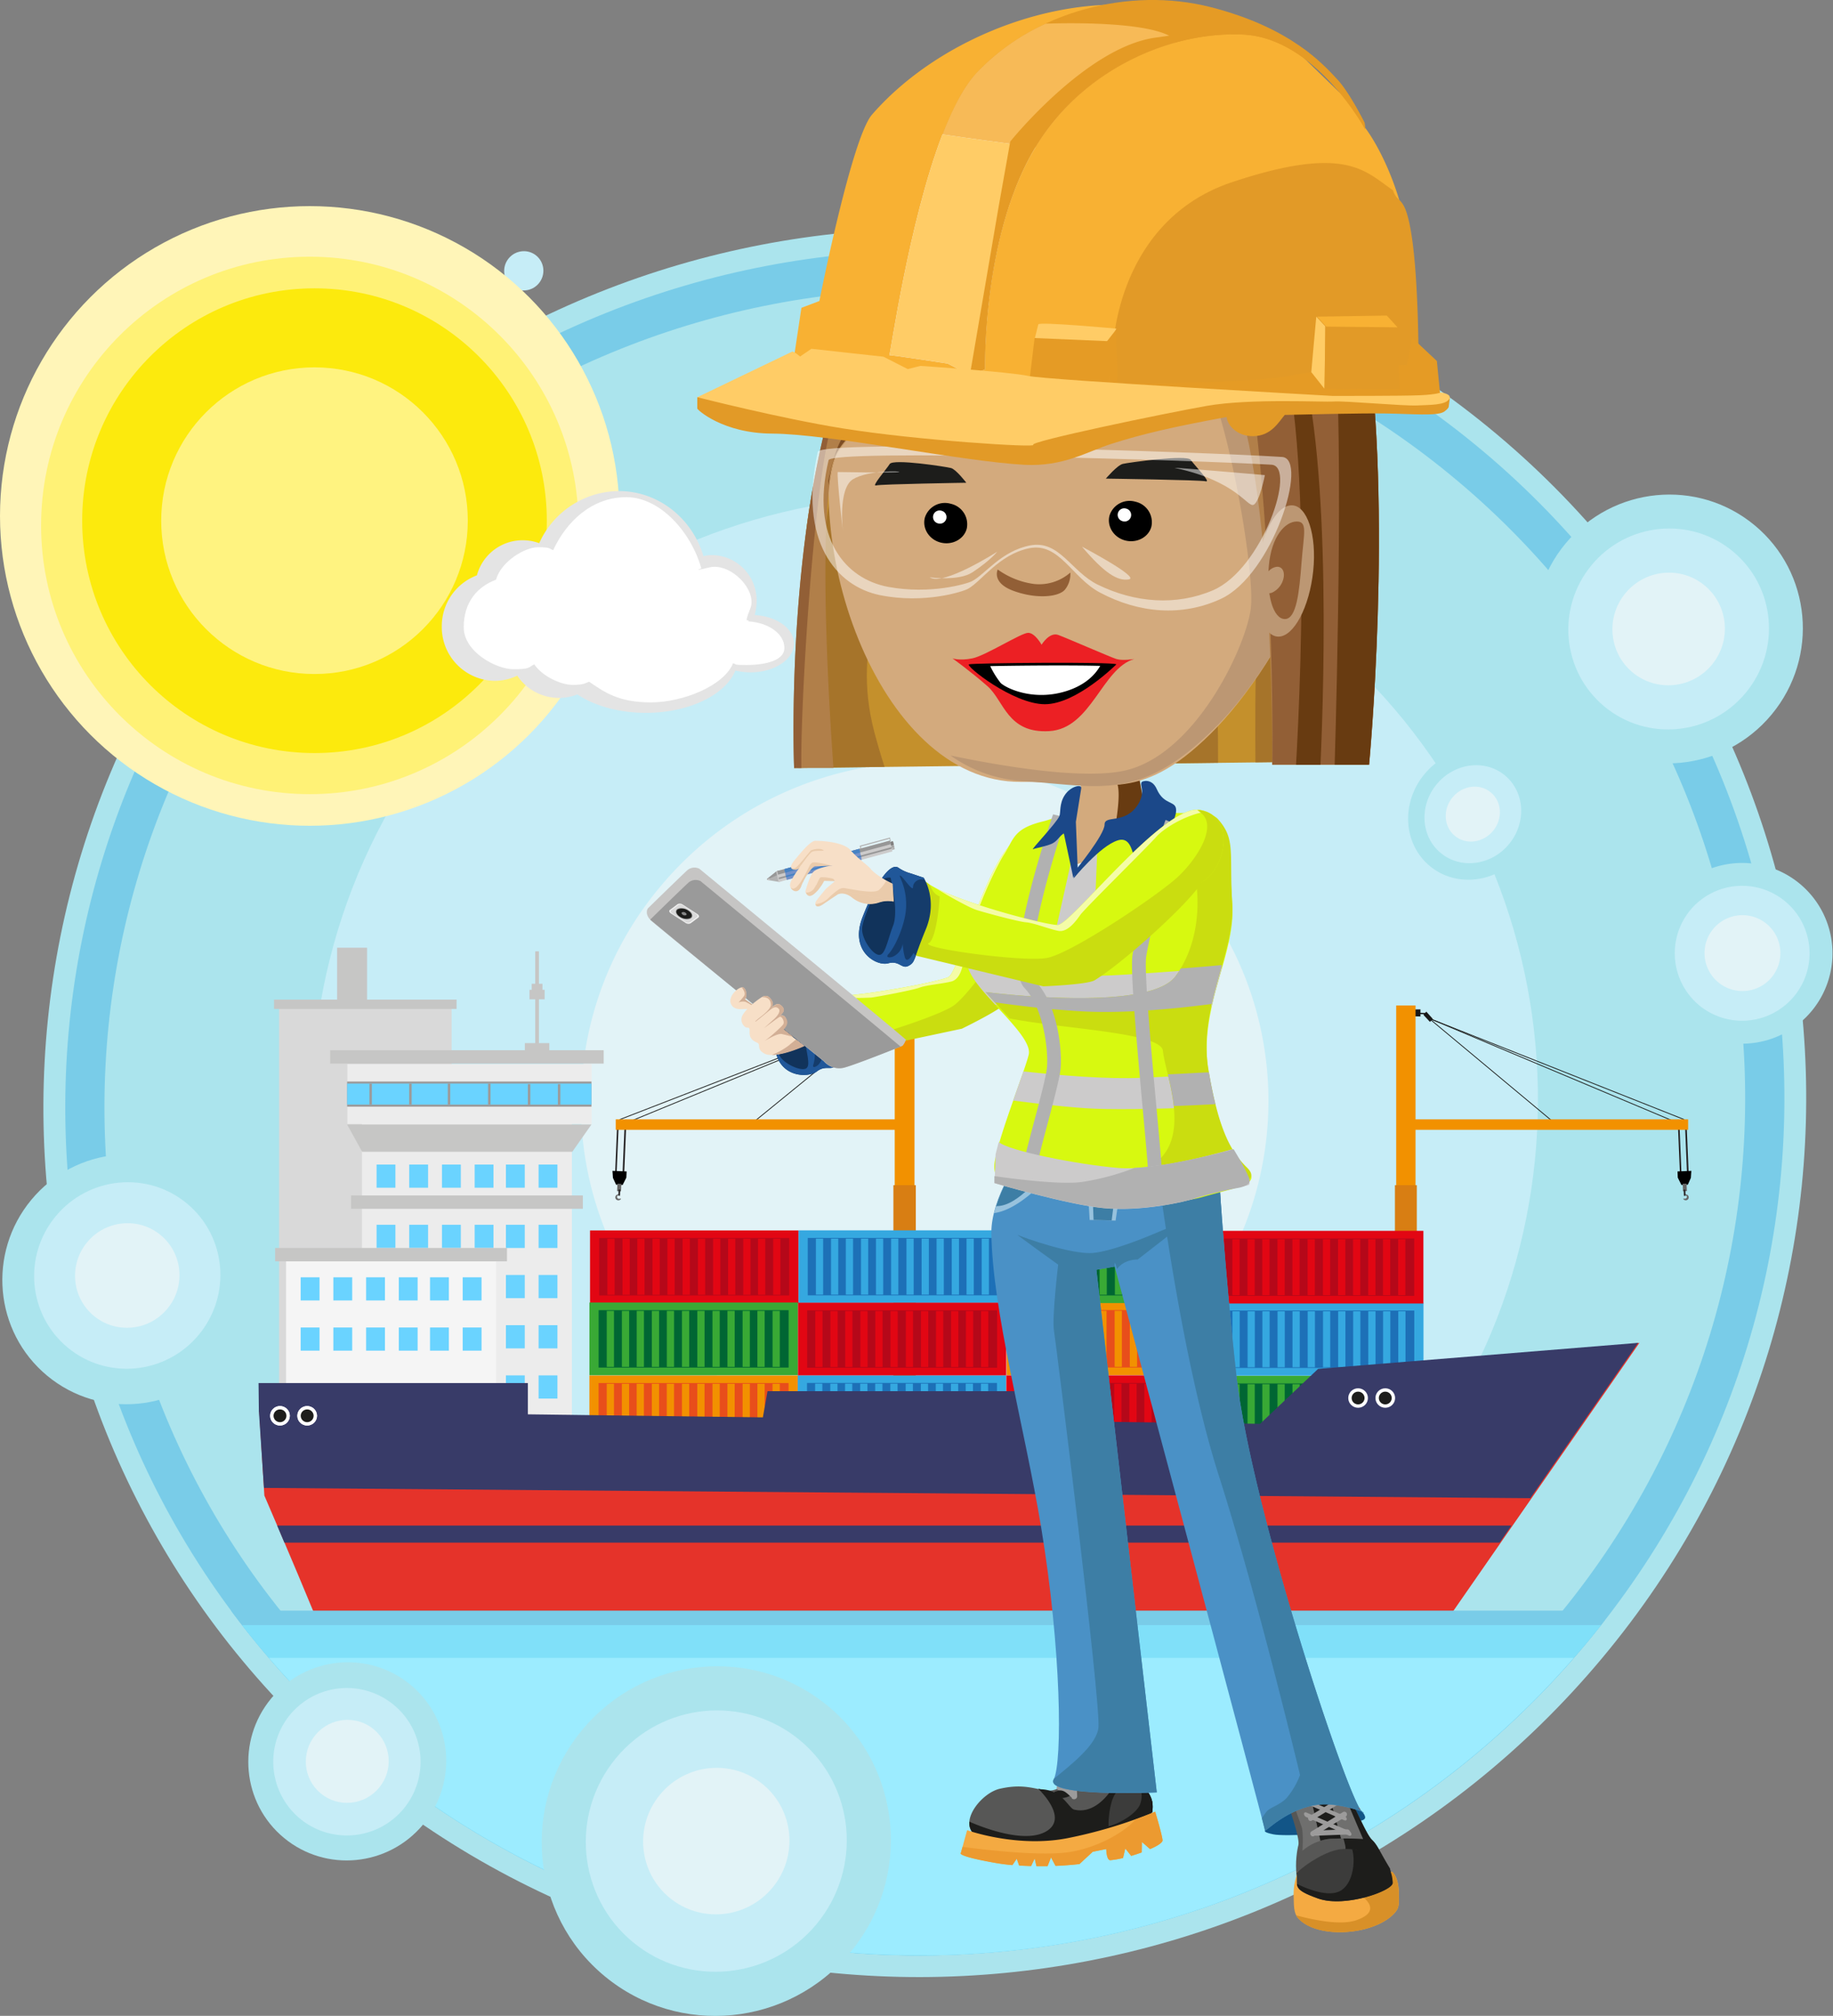 <?xml version="1.0" encoding="UTF-8"?> <svg xmlns="http://www.w3.org/2000/svg" id="Layer_1" data-name="Layer 1" viewBox="0 0 579.92 637.64"><rect x="0" y="0" width="579.92" height="637.64" fill="#808080" stroke="none"/><defs><style>.cls-1{fill:#abe4ed;}.cls-2,.cls-35{fill:#79cce8;}.cls-3{fill:#c6edf7;}.cls-4{fill:#e2f3f7;}.cls-5,.cls-6{fill:#191919;}.cls-10,.cls-104,.cls-13,.cls-27,.cls-30,.cls-31,.cls-35,.cls-36,.cls-37,.cls-39,.cls-40,.cls-41,.cls-42,.cls-43,.cls-44,.cls-45,.cls-5,.cls-56,.cls-57,.cls-58,.cls-59,.cls-60,.cls-61,.cls-62,.cls-63,.cls-64,.cls-65,.cls-66,.cls-74,.cls-75,.cls-76,.cls-77,.cls-78,.cls-79,.cls-8,.cls-80,.cls-81,.cls-82,.cls-83,.cls-84,.cls-85,.cls-87,.cls-9,.cls-90,.cls-91,.cls-93,.cls-94,.cls-95,.cls-96,.cls-97,.cls-98,.cls-99{fill-rule:evenodd;}.cls-7{fill:#231f20;}.cls-15,.cls-9{fill:#666;}.cls-10,.cls-16{fill:#7f7f7f;}.cls-11{fill:#f29100;}.cls-12{fill:#d87e13;}.cls-13,.cls-14{fill:none;stroke:#1d1d1b;stroke-miterlimit:10;stroke-width:0.25px;}.cls-17{fill:#e84e1b;}.cls-18{fill:#35a8e0;}.cls-19{fill:#1d70b7;}.cls-20{fill:#e20613;}.cls-21{fill:#b50819;}.cls-22{fill:#39a935;}.cls-23{fill:#063;}.cls-24,.cls-27{fill:#c6c6c5;}.cls-25{fill:#d9d9d9;}.cls-26{fill:#ececec;}.cls-28,.cls-45{fill:#9c9b9b;}.cls-29{fill:#6ad3ff;}.cls-30{fill:#e5332a;}.cls-31{fill:#383b68;}.cls-32{fill:#f5f5f5;}.cls-33,.cls-84{fill:#fff;}.cls-34,.cls-40{fill:#1d1d1b;}.cls-36{fill:#80e0f9;}.cls-37{fill:#9cecff;}.cls-38{fill:#125587;}.cls-39,.cls-46{fill:#575756;}.cls-41,.cls-72{fill:#6f6f6e;}.cls-42,.cls-49{fill:#f4aa42;}.cls-43{fill:#d89028;}.cls-44,.cls-47{fill:#3c3c3b;}.cls-48{fill:#ffec00;}.cls-50{fill:#ec9a30;}.cls-51{fill:#4a91c6;}.cls-52{fill:#97c2dd;}.cls-53{fill:#3d7ea5;}.cls-54,.cls-66{fill:#b1b1b1;}.cls-55{fill:#bf3b27;}.cls-56{fill:#d7f910;}.cls-57{fill:#f4fca7;}.cls-58{fill:#cadd10;}.cls-59{fill:#153c6b;}.cls-60{fill:#205799;}.cls-61{fill:#11335b;}.cls-62{fill:#d3aa7d;}.cls-63,.cls-88{fill:#683b11;}.cls-64{fill:#cccbcb;}.cls-65{fill:#1b4889;}.cls-67{fill:#c6c5c4;}.cls-68{fill:#9a9a9a;}.cls-69,.cls-79{fill:#f7dfc7;}.cls-70{fill:#d2af96;}.cls-71{fill:#e0c4ab;}.cls-73{fill:#868686;}.cls-74{fill:#b2b2b2;}.cls-75{fill:#979797;}.cls-76{fill:#807f7f;}.cls-77{fill:#7291ca;}.cls-78{fill:#4682c3;}.cls-80{fill:#eacbab;}.cls-81{fill:#c4902c;}.cls-82{fill:#a6742a;}.cls-83{fill:#bc9773;}.cls-85{fill:#b17f49;}.cls-86{fill:#c99d66;}.cls-87{fill:#925f36;}.cls-89,.cls-90{fill:#7e4e24;}.cls-91{fill:#ec2024;}.cls-92{opacity:0.5;}.cls-93{fill:#676767;}.cls-94{fill:#f8b133;}.cls-95{fill:#e59b25;}.cls-96{fill:#f7ba57;}.cls-97{fill:#ebebec;}.cls-98{fill:#fc6;}.cls-99{fill:#e29a27;}.cls-100{fill:#fff5b8;}.cls-101{fill:#fff276;}.cls-102{fill:#fcea0d;}.cls-103{fill:#fff380;}.cls-104{fill:#e4e4e4;}</style></defs><title>FC 290 MARINE MANAGER</title><path class="cls-1" d="M94.33,254.52c98.55-118,274.38-134.95,392.72-37.95s134.39,271.25,35.84,389.21S248.52,740.72,130.17,643.72-4.22,372.47,94.33,254.52Z" transform="translate(-16.02 -81.3)"></path><path class="cls-2" d="M99.63,258.86c96.11-115,267.59-131.61,383-37s131.07,264.55,35,379.58-267.58,131.6-383,37S3.52,373.9,99.63,258.86Z" transform="translate(-16.02 -81.3)"></path><path class="cls-1" d="M109.16,266.68c91.73-109.79,255.38-125.6,365.53-35.32s125.09,252.47,33.36,362.26S252.68,719.22,142.53,628.93,17.44,376.46,109.16,266.68Z" transform="translate(-16.02 -81.3)"></path><path class="cls-3" d="M159.54,308c68.56-82.06,190.87-93.87,273.2-26.39s93.49,188.69,24.93,270.75-190.86,93.87-273.19,26.39S91,390,159.54,308Z" transform="translate(-16.02 -81.3)"></path><path class="cls-4" d="M225,361.65c38.43-46,107-52.63,153.16-14.8s52.41,105.79,14,151.79-107,52.62-153.15,14.79A107.07,107.07,0,0,1,225,361.65Z" transform="translate(-16.02 -81.3)"></path><polygon class="cls-5" points="283.93 319.31 283.91 321.47 281.46 321.52 281.47 319.27 283.93 319.31"></polygon><polygon class="cls-5" points="277.47 322.29 279.57 319.99 280.53 321.01 278.41 323.23 277.47 322.29"></polygon><path class="cls-6" d="M295.51,401.73l-0.16,0c-0.13.2,0,.43,0.16,0.4l2.1-.06a0.36,0.36,0,0,0,.2-0.3c-0.05.18,0,.25,0.21,0.22l0.34,0a0.22,0.22,0,0,0,.1-0.36,0.29,0.29,0,0,0-.18-0.05l-0.34,0a0.26,0.26,0,0,0-.15.12l0,0.08-0.1-.07c0-.08-0.1-0.07-0.18-0.05Z" transform="translate(-16.02 -81.3)"></path><path class="cls-7" d="M214.18,436.31l-0.72,17.11v0.25H213.2l-1.16,0,0-.51,0.91,0,0.69-16.26-0.95.81,0-.68,1-.89,0.43-.41ZM212,453.61l-1.16,0h-0.25V453.3l0.63-14.9v-0.08l0.09-.08,1.38-1.22,0,0.68-1,.89-0.61,14.48,0.91,0Z" transform="translate(-16.02 -81.3)"></path><polygon class="cls-8" points="193.77 370.36 198.25 370.54 198.16 372.49 196.99 374.81 194.91 374.73 193.92 372.57 193.77 370.36"></polygon><polygon class="cls-9" points="195.34 374.41 196.58 374.46 196.48 376.83 195.24 376.78 195.34 374.41"></polygon><path class="cls-9" d="M211.72,459.11H212v0.25h0a0.58,0.58,0,1,0,0,1.1,1,1,0,0,0,.5-0.06l-0.09.25a1,1,0,0,1-.68.31A0.93,0.93,0,1,1,211.72,459.11Z" transform="translate(-16.02 -81.3)"></path><polygon class="cls-10" points="195.84 376.38 196.09 376.39 196.02 378.08 195.77 378.07 195.84 376.38"></polygon><polygon class="cls-7" points="195.63 378.2 195.72 376.25 196.22 376.27 196.14 378.22 195.63 378.2"></polygon><rect class="cls-11" x="283.07" y="318.05" width="6.26" height="95.53"></rect><rect class="cls-12" x="282.65" y="374.89" width="7.09" height="70.03"></rect><polyline class="cls-13" points="196.07 354.13 278.74 322.08 238.79 354.63"></polyline><line class="cls-14" x1="278.74" y1="322.08" x2="199.79" y2="354.53"></line><rect class="cls-11" x="255.11" y="391.07" width="3.31" height="91.88" transform="translate(-196.27 612.48) rotate(-90)"></rect><polygon class="cls-5" points="447 319.31 447.02 321.47 449.41 321.52 449.4 319.27 447 319.31"></polygon><polygon class="cls-5" points="453.31 322.29 451.25 319.99 450.33 321.01 452.4 323.23 453.31 322.29"></polygon><path class="cls-6" d="M467.36,401.73l0.16,0c0.13,0.2,0,.43-0.16.4l-2.05-.06a0.36,0.36,0,0,1-.19-0.3c0,0.18,0,.25-0.2.22l-0.33,0a0.22,0.22,0,0,1-.1-0.36,0.27,0.27,0,0,1,.17-0.05l0.33,0a0.25,0.25,0,0,1,.14.12l0,0.08,0.09-.07c0-.08.09-0.07,0.17-0.05Z" transform="translate(-16.02 -81.3)"></path><path class="cls-7" d="M546.84,436.31l0.71,17.11v0.25h0.24l1.13,0,0-.51-0.89,0-0.67-16.26,0.93,0.81,0-.68-1-.89-0.42-.41Zm2.1,17.3,1.13,0h0.24V453.3l-0.62-14.9v-0.08l-0.08-.08L548.25,437l0,0.68,0.93,0.89,0.6,14.48-0.89,0Z" transform="translate(-16.02 -81.3)"></path><polygon class="cls-8" points="535.1 370.36 530.73 370.54 530.81 372.49 531.96 374.81 533.99 374.73 534.95 372.57 535.1 370.36"></polygon><rect class="cls-15" x="548.42" y="455.73" width="1.22" height="2.37" transform="translate(-34.43 -58.23) rotate(-2.37)"></rect><path class="cls-9" d="M549.24,459.11H549v0.25h0a0.66,0.66,0,0,1,.75.56,0.67,0.67,0,0,1-.71.54,1,1,0,0,1-.49-0.06l0.09,0.25a1,1,0,0,0,.66.31A0.93,0.93,0,1,0,549.24,459.11Z" transform="translate(-16.02 -81.3)"></path><rect class="cls-16" x="548.9" y="457.68" width="0.24" height="1.7" transform="translate(-34.5 -58.22) rotate(-2.37)"></rect><rect class="cls-7" x="548.77" y="457.55" width="0.49" height="1.95" transform="translate(-34.54 -58.16) rotate(-2.37)"></rect><rect class="cls-11" x="457.76" y="399.34" width="6.11" height="95.53" transform="translate(905.6 812.92) rotate(180)"></rect><rect class="cls-12" x="457.35" y="456.19" width="6.93" height="58.55" transform="translate(905.6 889.63) rotate(180)"></rect><polyline class="cls-13" points="532.85 354.13 452.07 322.08 491.11 354.63"></polyline><line class="cls-14" x1="452.07" y1="322.08" x2="529.22" y2="354.53"></line><rect class="cls-11" x="503.57" y="392.12" width="3.31" height="89.78" transform="translate(52.19 860.94) rotate(-90)"></rect><rect class="cls-11" x="186.47" y="435.06" width="65.93" height="22.98"></rect><rect class="cls-17" x="189.38" y="437.47" width="60.11" height="18.16"></rect><rect class="cls-11" x="244.41" y="437.7" width="2.29" height="17.71"></rect><rect class="cls-11" x="239.62" y="437.7" width="2.29" height="17.71"></rect><rect class="cls-11" x="234.94" y="437.7" width="2.29" height="17.71"></rect><rect class="cls-11" x="230.14" y="437.7" width="2.29" height="17.71"></rect><rect class="cls-11" x="225.41" y="437.7" width="2.29" height="17.71"></rect><rect class="cls-11" x="220.61" y="437.7" width="2.29" height="17.71"></rect><rect class="cls-11" x="215.76" y="437.7" width="2.29" height="17.71"></rect><rect class="cls-11" x="210.96" y="437.7" width="2.29" height="17.71"></rect><rect class="cls-11" x="206.23" y="437.7" width="2.29" height="17.71"></rect><rect class="cls-11" x="201.43" y="437.7" width="2.29" height="17.71"></rect><rect class="cls-11" x="196.75" y="437.7" width="2.29" height="17.71"></rect><rect class="cls-11" x="191.96" y="437.7" width="2.29" height="17.71"></rect><rect class="cls-11" x="318.51" y="411.99" width="65.93" height="22.98"></rect><rect class="cls-17" x="321.42" y="414.4" width="60.11" height="18.16"></rect><rect class="cls-11" x="376.45" y="414.63" width="2.29" height="17.71"></rect><rect class="cls-11" x="371.66" y="414.63" width="2.29" height="17.71"></rect><rect class="cls-11" x="366.98" y="414.63" width="2.29" height="17.71"></rect><rect class="cls-11" x="362.18" y="414.63" width="2.29" height="17.71"></rect><rect class="cls-11" x="357.45" y="414.63" width="2.29" height="17.71"></rect><rect class="cls-11" x="352.65" y="414.63" width="2.29" height="17.71"></rect><rect class="cls-11" x="347.8" y="414.63" width="2.29" height="17.71"></rect><rect class="cls-11" x="343" y="414.63" width="2.29" height="17.71"></rect><rect class="cls-11" x="338.27" y="414.63" width="2.29" height="17.71"></rect><rect class="cls-11" x="333.47" y="414.63" width="2.29" height="17.71"></rect><rect class="cls-11" x="328.79" y="414.63" width="2.29" height="17.71"></rect><rect class="cls-11" x="324" y="414.63" width="2.29" height="17.71"></rect><rect class="cls-18" x="252.39" y="435.03" width="65.93" height="22.98"></rect><rect class="cls-19" x="255.31" y="437.44" width="60.11" height="18.16"></rect><rect class="cls-18" x="310.34" y="437.66" width="2.29" height="17.71"></rect><rect class="cls-18" x="305.54" y="437.66" width="2.29" height="17.71"></rect><rect class="cls-18" x="300.86" y="437.66" width="2.29" height="17.71"></rect><rect class="cls-18" x="296.07" y="437.66" width="2.29" height="17.71"></rect><rect class="cls-18" x="291.33" y="437.66" width="2.29" height="17.71"></rect><rect class="cls-18" x="286.54" y="437.66" width="2.29" height="17.71"></rect><rect class="cls-18" x="281.68" y="437.66" width="2.29" height="17.71"></rect><rect class="cls-18" x="276.89" y="437.66" width="2.29" height="17.71"></rect><rect class="cls-18" x="272.15" y="437.66" width="2.29" height="17.71"></rect><rect class="cls-18" x="267.35" y="437.66" width="2.29" height="17.71"></rect><rect class="cls-18" x="262.68" y="437.66" width="2.29" height="17.71"></rect><rect class="cls-18" x="257.88" y="437.66" width="2.29" height="17.71"></rect><rect class="cls-18" x="384.43" y="412.13" width="65.93" height="22.98"></rect><rect class="cls-19" x="387.34" y="414.54" width="60.11" height="18.16"></rect><rect class="cls-18" x="442.38" y="414.77" width="2.29" height="17.71"></rect><rect class="cls-18" x="437.58" y="414.77" width="2.29" height="17.71"></rect><rect class="cls-18" x="432.9" y="414.77" width="2.29" height="17.71"></rect><rect class="cls-18" x="428.11" y="414.77" width="2.29" height="17.71"></rect><rect class="cls-18" x="423.37" y="414.77" width="2.29" height="17.71"></rect><rect class="cls-18" x="418.57" y="414.77" width="2.29" height="17.71"></rect><rect class="cls-18" x="413.72" y="414.77" width="2.29" height="17.71"></rect><rect class="cls-18" x="408.92" y="414.77" width="2.29" height="17.71"></rect><rect class="cls-18" x="404.19" y="414.77" width="2.29" height="17.71"></rect><rect class="cls-18" x="399.39" y="414.77" width="2.29" height="17.71"></rect><rect class="cls-18" x="394.71" y="414.77" width="2.29" height="17.71"></rect><rect class="cls-18" x="389.92" y="414.77" width="2.29" height="17.71"></rect><rect class="cls-18" x="252.64" y="389.17" width="65.93" height="22.98"></rect><rect class="cls-19" x="255.55" y="391.58" width="60.11" height="18.16"></rect><rect class="cls-18" x="310.58" y="391.8" width="2.29" height="17.71"></rect><rect class="cls-18" x="305.79" y="391.8" width="2.29" height="17.71"></rect><rect class="cls-18" x="301.11" y="391.8" width="2.29" height="17.71"></rect><rect class="cls-18" x="296.31" y="391.8" width="2.29" height="17.71"></rect><rect class="cls-18" x="291.58" y="391.8" width="2.29" height="17.71"></rect><rect class="cls-18" x="286.78" y="391.8" width="2.29" height="17.71"></rect><rect class="cls-18" x="281.93" y="391.8" width="2.29" height="17.71"></rect><rect class="cls-18" x="277.13" y="391.8" width="2.29" height="17.71"></rect><rect class="cls-18" x="272.4" y="391.8" width="2.29" height="17.71"></rect><rect class="cls-18" x="267.6" y="391.8" width="2.29" height="17.71"></rect><rect class="cls-18" x="262.92" y="391.8" width="2.29" height="17.71"></rect><rect class="cls-18" x="258.13" y="391.8" width="2.29" height="17.71"></rect><rect class="cls-20" x="318.37" y="435.04" width="65.93" height="22.98"></rect><rect class="cls-21" x="321.28" y="437.45" width="60.11" height="18.16"></rect><rect class="cls-20" x="376.31" y="437.68" width="2.29" height="17.71"></rect><rect class="cls-20" x="371.51" y="437.68" width="2.29" height="17.71"></rect><rect class="cls-20" x="366.83" y="437.68" width="2.29" height="17.71"></rect><rect class="cls-20" x="362.04" y="437.68" width="2.29" height="17.71"></rect><rect class="cls-20" x="357.3" y="437.68" width="2.29" height="17.71"></rect><rect class="cls-20" x="352.51" y="437.68" width="2.29" height="17.71"></rect><rect class="cls-20" x="347.65" y="437.68" width="2.29" height="17.71"></rect><rect class="cls-20" x="342.86" y="437.68" width="2.29" height="17.71"></rect><rect class="cls-20" x="338.12" y="437.68" width="2.29" height="17.71"></rect><rect class="cls-20" x="333.33" y="437.68" width="2.29" height="17.71"></rect><rect class="cls-20" x="328.65" y="437.68" width="2.29" height="17.71"></rect><rect class="cls-20" x="323.85" y="437.68" width="2.29" height="17.71"></rect><rect class="cls-20" x="186.67" y="389.2" width="65.93" height="22.98"></rect><rect class="cls-21" x="189.58" y="391.61" width="60.11" height="18.16"></rect><rect class="cls-20" x="244.61" y="391.84" width="2.29" height="17.71"></rect><rect class="cls-20" x="239.82" y="391.84" width="2.29" height="17.71"></rect><rect class="cls-20" x="235.14" y="391.84" width="2.29" height="17.71"></rect><rect class="cls-20" x="230.34" y="391.84" width="2.29" height="17.71"></rect><rect class="cls-20" x="225.61" y="391.84" width="2.29" height="17.71"></rect><rect class="cls-20" x="220.81" y="391.84" width="2.29" height="17.71"></rect><rect class="cls-20" x="215.96" y="391.84" width="2.29" height="17.71"></rect><rect class="cls-20" x="211.16" y="391.84" width="2.29" height="17.71"></rect><rect class="cls-20" x="206.43" y="391.84" width="2.29" height="17.71"></rect><rect class="cls-20" x="201.63" y="391.84" width="2.29" height="17.71"></rect><rect class="cls-20" x="196.95" y="391.84" width="2.29" height="17.71"></rect><rect class="cls-20" x="192.16" y="391.84" width="2.29" height="17.71"></rect><rect class="cls-20" x="252.44" y="412.06" width="65.93" height="22.98"></rect><rect class="cls-21" x="255.35" y="414.47" width="60.11" height="18.16"></rect><rect class="cls-20" x="310.38" y="414.7" width="2.29" height="17.71"></rect><rect class="cls-20" x="305.59" y="414.7" width="2.29" height="17.71"></rect><rect class="cls-20" x="300.91" y="414.7" width="2.29" height="17.71"></rect><rect class="cls-20" x="296.12" y="414.7" width="2.29" height="17.71"></rect><rect class="cls-20" x="291.38" y="414.7" width="2.29" height="17.71"></rect><rect class="cls-20" x="286.58" y="414.7" width="2.29" height="17.71"></rect><rect class="cls-20" x="281.73" y="414.7" width="2.29" height="17.71"></rect><rect class="cls-20" x="276.93" y="414.7" width="2.29" height="17.71"></rect><rect class="cls-20" x="272.2" y="414.7" width="2.29" height="17.71"></rect><rect class="cls-20" x="267.4" y="414.7" width="2.29" height="17.71"></rect><rect class="cls-20" x="262.72" y="414.7" width="2.29" height="17.71"></rect><rect class="cls-20" x="257.93" y="414.7" width="2.29" height="17.71"></rect><rect class="cls-20" x="384.4" y="389.33" width="65.93" height="22.98"></rect><rect class="cls-21" x="387.31" y="391.74" width="60.11" height="18.16"></rect><rect class="cls-20" x="442.34" y="391.97" width="2.29" height="17.71"></rect><rect class="cls-20" x="437.55" y="391.97" width="2.29" height="17.71"></rect><rect class="cls-20" x="432.87" y="391.97" width="2.29" height="17.71"></rect><rect class="cls-20" x="428.07" y="391.97" width="2.29" height="17.71"></rect><rect class="cls-20" x="423.34" y="391.97" width="2.29" height="17.71"></rect><rect class="cls-20" x="418.54" y="391.97" width="2.29" height="17.71"></rect><rect class="cls-20" x="413.69" y="391.97" width="2.29" height="17.71"></rect><rect class="cls-20" x="408.89" y="391.97" width="2.29" height="17.71"></rect><rect class="cls-20" x="404.16" y="391.97" width="2.29" height="17.71"></rect><rect class="cls-20" x="399.36" y="391.97" width="2.29" height="17.71"></rect><rect class="cls-20" x="394.68" y="391.97" width="2.29" height="17.71"></rect><rect class="cls-20" x="389.89" y="391.97" width="2.29" height="17.71"></rect><rect class="cls-22" x="186.48" y="412.01" width="65.93" height="22.98"></rect><rect class="cls-23" x="189.39" y="414.42" width="60.11" height="18.16"></rect><rect class="cls-22" x="244.42" y="414.65" width="2.29" height="17.71"></rect><rect class="cls-22" x="239.62" y="414.65" width="2.29" height="17.71"></rect><rect class="cls-22" x="234.94" y="414.65" width="2.29" height="17.71"></rect><rect class="cls-22" x="230.15" y="414.65" width="2.29" height="17.71"></rect><rect class="cls-22" x="225.41" y="414.65" width="2.29" height="17.71"></rect><rect class="cls-22" x="220.62" y="414.65" width="2.29" height="17.71"></rect><rect class="cls-22" x="215.76" y="414.65" width="2.29" height="17.71"></rect><rect class="cls-22" x="210.97" y="414.65" width="2.29" height="17.71"></rect><rect class="cls-22" x="206.23" y="414.65" width="2.29" height="17.71"></rect><rect class="cls-22" x="201.44" y="414.65" width="2.29" height="17.71"></rect><rect class="cls-22" x="196.76" y="414.65" width="2.29" height="17.71"></rect><rect class="cls-22" x="191.96" y="414.65" width="2.29" height="17.71"></rect><rect class="cls-22" x="384.41" y="435.19" width="65.93" height="22.98"></rect><rect class="cls-23" x="387.33" y="437.61" width="60.11" height="18.16"></rect><rect class="cls-22" x="442.36" y="437.83" width="2.29" height="17.71"></rect><rect class="cls-22" x="437.56" y="437.83" width="2.29" height="17.71"></rect><rect class="cls-22" x="432.88" y="437.83" width="2.29" height="17.71"></rect><rect class="cls-22" x="428.09" y="437.83" width="2.29" height="17.71"></rect><rect class="cls-22" x="423.35" y="437.83" width="2.29" height="17.71"></rect><rect class="cls-22" x="418.55" y="437.83" width="2.29" height="17.71"></rect><rect class="cls-22" x="413.7" y="437.83" width="2.29" height="17.71"></rect><rect class="cls-22" x="408.91" y="437.83" width="2.29" height="17.71"></rect><rect class="cls-22" x="404.17" y="437.83" width="2.29" height="17.71"></rect><rect class="cls-22" x="399.37" y="437.83" width="2.29" height="17.71"></rect><rect class="cls-22" x="394.69" y="437.83" width="2.29" height="17.71"></rect><rect class="cls-22" x="389.9" y="437.83" width="2.29" height="17.71"></rect><rect class="cls-22" x="318.58" y="389.19" width="65.93" height="22.98"></rect><rect class="cls-23" x="321.49" y="391.6" width="60.11" height="18.16"></rect><rect class="cls-22" x="376.52" y="391.83" width="2.29" height="17.71"></rect><rect class="cls-22" x="371.73" y="391.83" width="2.29" height="17.71"></rect><rect class="cls-22" x="367.05" y="391.83" width="2.29" height="17.71"></rect><rect class="cls-22" x="362.25" y="391.83" width="2.29" height="17.71"></rect><rect class="cls-22" x="357.52" y="391.83" width="2.29" height="17.71"></rect><rect class="cls-22" x="352.72" y="391.83" width="2.29" height="17.71"></rect><rect class="cls-22" x="347.87" y="391.83" width="2.29" height="17.71"></rect><rect class="cls-22" x="343.07" y="391.83" width="2.29" height="17.71"></rect><rect class="cls-22" x="338.34" y="391.83" width="2.29" height="17.71"></rect><rect class="cls-22" x="333.54" y="391.83" width="2.29" height="17.71"></rect><rect class="cls-22" x="328.86" y="391.83" width="2.29" height="17.71"></rect><rect class="cls-22" x="324.07" y="391.83" width="2.29" height="17.71"></rect><rect class="cls-24" x="106.65" y="299.77" width="9.48" height="26.26"></rect><rect class="cls-25" x="88.29" y="317.54" width="54.58" height="134.92"></rect><rect class="cls-24" x="86.69" y="316.18" width="57.76" height="2.96"></rect><rect class="cls-24" x="185.36" y="382.23" width="1.18" height="31.03" transform="translate(355.87 714.18) rotate(180)"></rect><rect class="cls-24" x="183.56" y="394.37" width="4.79" height="3.01" transform="translate(355.87 710.46) rotate(180)"></rect><rect class="cls-24" x="182.08" y="411.24" width="7.74" height="2.99" transform="translate(355.87 744.18) rotate(180)"></rect><rect class="cls-24" x="184.25" y="392.48" width="3.4" height="3.01" transform="translate(355.87 706.67) rotate(180)"></rect><rect class="cls-26" x="114.51" y="352.56" width="66.43" height="96.41"></rect><rect class="cls-24" x="111.05" y="378.13" width="73.35" height="4.23"></rect><rect class="cls-24" x="104.46" y="332.2" width="86.53" height="4.23"></rect><rect class="cls-26" x="109.89" y="336.6" width="77.3" height="18.94"></rect><polygon class="cls-27" points="109.82 355.69 114.58 364.32 181.06 364.32 187.12 355.69 109.82 355.69"></polygon><rect class="cls-28" x="109.82" y="342.09" width="77.3" height="7.97"></rect><rect class="cls-29" x="109.82" y="342.74" width="77.3" height="6.66"></rect><rect class="cls-28" x="170.42" y="424.04" width="0.79" height="6.66" transform="translate(325.61 773.45) rotate(180)"></rect><rect class="cls-28" x="157.68" y="424.04" width="0.79" height="6.66" transform="translate(300.13 773.45) rotate(180)"></rect><rect class="cls-28" x="145.47" y="424.04" width="0.79" height="6.66" transform="translate(275.71 773.45) rotate(180)"></rect><rect class="cls-28" x="132.9" y="424.04" width="0.79" height="6.66" transform="translate(250.56 773.45) rotate(180)"></rect><rect class="cls-28" x="183.03" y="424.22" width="0.79" height="6.66" transform="translate(350.82 773.81) rotate(180)"></rect><rect class="cls-29" x="119.14" y="368.36" width="5.96" height="7.33"></rect><rect class="cls-29" x="129.47" y="368.36" width="5.96" height="7.33"></rect><rect class="cls-29" x="139.83" y="368.36" width="5.96" height="7.33"></rect><rect class="cls-29" x="150.17" y="368.36" width="5.96" height="7.33"></rect><rect class="cls-29" x="160.06" y="368.36" width="5.96" height="7.33"></rect><rect class="cls-29" x="170.4" y="368.36" width="5.96" height="7.33"></rect><rect class="cls-29" x="119.14" y="387.41" width="5.96" height="7.33"></rect><rect class="cls-29" x="129.47" y="387.41" width="5.96" height="7.33"></rect><rect class="cls-29" x="139.83" y="387.41" width="5.96" height="7.33"></rect><rect class="cls-29" x="150.17" y="387.41" width="5.96" height="7.33"></rect><rect class="cls-29" x="160.06" y="387.41" width="5.96" height="7.33"></rect><rect class="cls-29" x="170.4" y="387.41" width="5.96" height="7.33"></rect><rect class="cls-29" x="119.14" y="403.29" width="5.96" height="7.33"></rect><rect class="cls-29" x="129.47" y="403.29" width="5.96" height="7.33"></rect><rect class="cls-29" x="139.83" y="403.29" width="5.96" height="7.33"></rect><rect class="cls-29" x="150.17" y="403.29" width="5.96" height="7.33"></rect><rect class="cls-29" x="160.06" y="403.29" width="5.96" height="7.33"></rect><rect class="cls-29" x="170.4" y="403.29" width="5.96" height="7.33"></rect><rect class="cls-29" x="119.14" y="419.17" width="5.96" height="7.33"></rect><rect class="cls-29" x="129.47" y="419.17" width="5.96" height="7.33"></rect><rect class="cls-29" x="139.83" y="419.17" width="5.96" height="7.33"></rect><rect class="cls-29" x="150.17" y="419.17" width="5.96" height="7.33"></rect><rect class="cls-29" x="160.06" y="419.17" width="5.96" height="7.33"></rect><rect class="cls-29" x="170.4" y="419.17" width="5.96" height="7.33"></rect><rect class="cls-29" x="119.14" y="435.05" width="5.96" height="7.33"></rect><rect class="cls-29" x="129.47" y="435.05" width="5.96" height="7.33"></rect><rect class="cls-29" x="139.83" y="435.05" width="5.96" height="7.33"></rect><rect class="cls-29" x="150.17" y="435.05" width="5.96" height="7.33"></rect><rect class="cls-29" x="160.06" y="435.05" width="5.96" height="7.33"></rect><rect class="cls-29" x="170.4" y="435.05" width="5.96" height="7.33"></rect><path class="cls-30" d="M452.16,516.88l-18.38,17.38L98,527.25l1.66,27.11s8.79,20.36,16.48,39l356,2.8,62.54-90.08Z" transform="translate(-16.02 -81.3)"></path><polygon class="cls-31" points="398.66 450.37 417.02 432.99 518.27 424.76 484.14 473.89 83.52 470.64 81.9 446.27 398.66 450.37"></polygon><polygon class="cls-31" points="238.96 461.93 331.24 461.93 323.58 440.05 242.82 440.05 238.96 461.93"></polygon><rect class="cls-28" x="192.52" y="424.22" width="0.79" height="6.66" transform="translate(369.81 773.81) rotate(180)"></rect><rect class="cls-32" x="90.51" y="395.8" width="66.43" height="43.33"></rect><rect class="cls-24" x="87.04" y="394.74" width="73.35" height="4.23"></rect><rect class="cls-29" x="95.13" y="404.02" width="5.96" height="7.33"></rect><rect class="cls-29" x="105.47" y="404.02" width="5.96" height="7.33"></rect><rect class="cls-29" x="115.83" y="404.02" width="5.96" height="7.33"></rect><rect class="cls-29" x="126.17" y="404.02" width="5.96" height="7.33"></rect><rect class="cls-29" x="136.05" y="404.02" width="5.96" height="7.33"></rect><rect class="cls-29" x="146.39" y="404.02" width="5.96" height="7.33"></rect><rect class="cls-29" x="95.13" y="419.9" width="5.96" height="7.33"></rect><rect class="cls-29" x="105.47" y="419.9" width="5.96" height="7.33"></rect><rect class="cls-29" x="115.83" y="419.9" width="5.96" height="7.33"></rect><rect class="cls-29" x="126.17" y="419.9" width="5.96" height="7.33"></rect><rect class="cls-29" x="136.05" y="419.9" width="5.96" height="7.33"></rect><rect class="cls-29" x="146.39" y="419.9" width="5.96" height="7.33"></rect><polygon class="cls-31" points="167 450.99 81.9 446.47 81.8 437.47 167 437.47 167 450.99"></polygon><path class="cls-31" d="M106,569.25H490.46l3.74-5.39H103.72Z" transform="translate(-16.02 -81.3)"></path><ellipse class="cls-33" cx="88.58" cy="447.83" rx="3.11" ry="3.08"></ellipse><ellipse class="cls-34" cx="88.58" cy="447.83" rx="2.04" ry="2.02"></ellipse><ellipse class="cls-33" cx="97.18" cy="447.83" rx="3.11" ry="3.08"></ellipse><ellipse class="cls-34" cx="97.18" cy="447.83" rx="2.04" ry="2.02"></ellipse><ellipse class="cls-33" cx="88.58" cy="447.83" rx="3.11" ry="3.08"></ellipse><ellipse class="cls-34" cx="88.58" cy="447.83" rx="2.04" ry="2.02"></ellipse><ellipse class="cls-33" cx="97.18" cy="447.83" rx="3.11" ry="3.08"></ellipse><ellipse class="cls-34" cx="97.18" cy="447.83" rx="2.04" ry="2.02"></ellipse><ellipse class="cls-33" cx="429.67" cy="442.21" rx="3.11" ry="3.08"></ellipse><ellipse class="cls-34" cx="429.67" cy="442.21" rx="2.04" ry="2.02"></ellipse><ellipse class="cls-33" cx="438.27" cy="442.21" rx="3.11" ry="3.08"></ellipse><ellipse class="cls-34" cx="438.27" cy="442.21" rx="2.04" ry="2.02"></ellipse><path class="cls-35" d="M523.73,590.76H89.1A270.59,270.59,0,0,0,295.68,699.59q6.48,0.24,13,.22a274.09,274.09,0,0,0,208.94-98.37c2.11-2.52,4.14-5.08,6.14-7.65v-3Z" transform="translate(-16.02 -81.3)"></path><path class="cls-36" d="M92.56,595.32A270.71,270.71,0,0,0,298.47,699.69c3.41,0.08,6.82.13,10.22,0.12h0.61c1.83,0,3.66-.05,5.5-0.1a274,274,0,0,0,202.79-98.27q2.53-3,5-6.12h-430Z" transform="translate(-16.02 -81.3)"></path><path class="cls-37" d="M309.3,699.8c1.83,0,3.66-.05,5.5-0.1a274,274,0,0,0,199.09-94H101.11a270.63,270.63,0,0,0,197.36,93.94c3.35,0.08,6.71.13,10.06,0.12h0.78Z" transform="translate(-16.02 -81.3)"></path><ellipse class="cls-1" cx="368.16" cy="624.25" rx="10.55" ry="10.48" transform="translate(-363.51 428.61) rotate(-50.39)"></ellipse><path class="cls-3" d="M362.13,619.25a7.83,7.83,0,1,1,1,11.07A7.86,7.86,0,0,1,362.13,619.25Z" transform="translate(-16.02 -81.3)"></path><ellipse class="cls-4" cx="368.16" cy="624.25" rx="4.42" ry="4.39" transform="translate(-363.51 428.61) rotate(-50.39)"></ellipse><path class="cls-1" d="M545.28,364.5A28.58,28.58,0,1,1,549,404.88,28.68,28.68,0,0,1,545.28,364.5Z" transform="translate(-16.02 -81.3)"></path><path class="cls-3" d="M550.84,369.11a21.34,21.34,0,1,1,2.75,30.17A21.43,21.43,0,0,1,550.84,369.11Z" transform="translate(-16.02 -81.3)"></path><path class="cls-4" d="M558.08,375.09A12,12,0,1,1,559.62,392,12,12,0,0,1,558.08,375.09Z" transform="translate(-16.02 -81.3)"></path><ellipse class="cls-1" cx="380.02" cy="298.9" rx="6.77" ry="6.73" transform="translate(-108.56 319.82) rotate(-50.39)"></ellipse><path class="cls-3" d="M376.14,295.7a5,5,0,1,1,.65,7.11A5,5,0,0,1,376.14,295.7Z" transform="translate(-16.02 -81.3)"></path><ellipse class="cls-4" cx="380.02" cy="298.9" rx="2.84" ry="2.82" transform="translate(-108.56 319.82) rotate(-50.39)"></ellipse><ellipse class="cls-3" cx="402.82" cy="357.44" rx="14.16" ry="14.07" transform="translate(-150.05 318.89) rotate(-46.14)"></ellipse><ellipse class="cls-3" cx="181.73" cy="166.95" rx="6.23" ry="6.19" transform="translate(-78.77 119.23) rotate(-50.39)"></ellipse><ellipse class="cls-1" cx="543.94" cy="280.23" rx="42.62" ry="42.36" transform="translate(-34.77 439.34) rotate(-50.39)"></ellipse><ellipse class="cls-3" cx="543.94" cy="280.23" rx="31.86" ry="31.66" transform="translate(-34.76 439.34) rotate(-50.39)"></ellipse><ellipse class="cls-4" cx="543.94" cy="280.23" rx="17.86" ry="17.75" transform="translate(-34.76 439.34) rotate(-50.39)"></ellipse><ellipse class="cls-1" cx="56.3" cy="484.73" rx="39.57" ry="39.33" transform="matrix(0.64, -0.77, 0.77, 0.64, -369.06, 137.78)"></ellipse><ellipse class="cls-3" cx="56.3" cy="484.73" rx="29.58" ry="29.39" transform="translate(-369.07 137.78) rotate(-50.39)"></ellipse><ellipse class="cls-4" cx="56.3" cy="484.73" rx="16.58" ry="16.48" transform="translate(-369.07 137.78) rotate(-50.39)"></ellipse><ellipse class="cls-1" cx="481.98" cy="338.81" rx="21.31" ry="19.86" transform="translate(-102.35 412.84) rotate(-50.39)"></ellipse><ellipse class="cls-3" cx="481.98" cy="338.82" rx="15.93" ry="14.85" transform="translate(-102.35 412.84) rotate(-50.39)"></ellipse><path class="cls-4" d="M475.57,333.51c3.15-3.8,8.56-4.51,12.1-1.58s3.87,8.39.72,12.19-8.56,4.5-12.1,1.57S472.43,337.3,475.57,333.51Z" transform="translate(-16.02 -81.3)"></path><ellipse class="cls-1" cx="125.89" cy="638.42" rx="31.42" ry="31.23" transform="translate(-462.24 247.09) rotate(-50.39)"></ellipse><path class="cls-3" d="M107.91,623.54a23.32,23.32,0,1,1,3,33A23.41,23.41,0,0,1,107.91,623.54Z" transform="translate(-16.02 -81.3)"></path><ellipse class="cls-4" cx="125.89" cy="638.42" rx="13.16" ry="13.08" transform="translate(-462.24 247.09) rotate(-50.39)"></ellipse><ellipse class="cls-1" cx="242.65" cy="663.63" rx="55.44" ry="55.1" transform="translate(-439.35 346.19) rotate(-50.39)"></ellipse><ellipse class="cls-3" cx="242.65" cy="663.63" rx="41.44" ry="41.18" transform="translate(-439.35 346.19) rotate(-50.39)"></ellipse><ellipse class="cls-4" cx="242.65" cy="663.63" rx="23.23" ry="23.09" transform="translate(-439.35 346.19) rotate(-50.39)"></ellipse><path class="cls-38" d="M416.24,660.36s-0.67.5,2.68,1.17,21.27,0.06,23.22-2.49,7.67-.77,5.14-4.34-16.08-8.08-21.22-6.17S416.24,660.36,416.24,660.36Z" transform="translate(-16.02 -81.3)"></path><path class="cls-39" d="M455.76,672.3c0.58,2.78,1.71,4.75.69,6.61s-13.44,6.78-23,4.82-7.4-16-6.65-18.81c0.47-1.85-1.93-9-3.81-14.59-0.95-2.82-1.76-5.22-2-6.32-0.67-3.27,8.94-3.27,8.94-3.27s7.61-.37,9.71.29c1.34,3.91,3,8.87,3.62,9.68,1.51,2,5,10.82,6.82,12.53S452.42,666.82,455.76,672.3Z" transform="translate(-16.02 -81.3)"></path><path class="cls-40" d="M450.08,663.25c-1.86-1.72-5.31-10.49-6.82-12.53-0.6-.81-2.29-5.77-3.62-9.68a31,31,0,0,0-6.85-.38c4,8.3,8.44,21.94,8.88,24.66,0.93,5.79-14.19,8.22-14.19,8.22l7.47-2.8c7.47-2.8,10.83,7.28,11.2,7.66,0,0,4,1.25,8,2.13a6,6,0,0,0,2.3-1.61c1-1.86-.11-3.83-0.69-6.61C452.42,666.82,451.89,665,450.08,663.25Z" transform="translate(-16.02 -81.3)"></path><path class="cls-41" d="M447.28,663s-6.45-15-9.31-22.25a77,77,0,0,0-8,0s-5.89,0-8.12,1.58c1.75,5.05,5.59,15.66,6,16.92,0.57,1.68.24,7.47,0.24,7.47a15.7,15.7,0,0,1,9.31-3.81C442.23,662.68,447.28,663,447.28,663Z" transform="translate(-16.02 -81.3)"></path><path class="cls-42" d="M456.72,673.42c-0.64,0,1.89.74,1.89,7.24,0,2,.21,3.83-1,5.32-6,7.42-24.8,9-30.93,2-1.41-1.61-1.29-4-1.37-6.62-0.21-5.69,1.76-7.92.94-7.92h30.5Z" transform="translate(-16.02 -81.3)"></path><path class="cls-43" d="M457.57,686c1.24-1.48,1-3.28,1-5.32,0-6.49-2.53-7.24-1.89-7.24h-1.07c-4.44,3.28-9.27,6.81-8.75,7.4,0.94,1.07,6.35,5-1.65,7.81-5,1.76-13.43,0-19.16-1.52a4.15,4.15,0,0,0,.55.83C432.77,695,451.62,693.4,457.57,686Z" transform="translate(-16.02 -81.3)"></path><path class="cls-44" d="M454.37,671.3c0,1.05,2.29,3.23,2.24,5.64s-15,7.85-23.52,4.89-6.38-3.9-6.85-8.1c3.47-3.34,10-7.24,14.35-7.55C447,665.8,450.17,668.27,454.37,671.3Z" transform="translate(-16.02 -81.3)"></path><path class="cls-40" d="M454.93,671.3a9.88,9.88,0,0,1,1.68,5.64c0,2.41-15,7.85-23.52,4.89-5.52-2-6.55-3-6.77-4.64,2.53,1.24,10.49,4.82,14.39,1.79,3.73-2.84,4.07-9.77,3.09-12.74C448.6,666.73,451.5,667.3,454.93,671.3Z" transform="translate(-16.02 -81.3)"></path><path class="cls-34" d="M428.76,640.78c1.3,6,4,18.08,5,22.78a14.32,14.32,0,0,1,3.61-.66c1,0,2-.07,2.93-0.07-1.56-5.58-4.56-16.55-6-22.19-2.28,0-4.35.1-4.35,0.1S429.46,640.75,428.76,640.78Z" transform="translate(-16.02 -81.3)"></path><path class="cls-45" d="M441,654.43l-10.14,6.22a0.85,0.85,0,0,0-.15,1.11h0a0.78,0.78,0,0,0,1,.33l10.14-6.22a0.86,0.86,0,0,0,.2-1.11h0A0.84,0.84,0,0,0,441,654.43Z" transform="translate(-16.02 -81.3)"></path><path class="cls-45" d="M429.35,654.63l13.45,5.82a1.36,1.36,0,0,1,.81,1.09h0a0.55,0.55,0,0,1-.83.36l-13.45-5.82a1.23,1.23,0,0,1-.76-1.09h0A0.51,0.51,0,0,1,429.35,654.63Z" transform="translate(-16.02 -81.3)"></path><path class="cls-45" d="M431.76,660.34l10.51-.41a1,1,0,0,1,.88.8h0c0.1,0.41,0,.81-0.4.82l-10.51.41a1,1,0,0,1-.83-0.8h0A0.59,0.59,0,0,1,431.76,660.34Z" transform="translate(-16.02 -81.3)"></path><path class="cls-45" d="M440.29,649.65l-10.14,6.22a0.75,0.75,0,0,0-.16,1h0a0.7,0.7,0,0,0,1,.33L441.12,651a0.75,0.75,0,0,0,.16-1h0A0.69,0.69,0,0,0,440.29,649.65Z" transform="translate(-16.02 -81.3)"></path><path class="cls-45" d="M427.9,649.86l13.45,5.82a1.25,1.25,0,0,1,.75,1h0c0,0.41-.36.59-0.83,0.36l-13.45-5.82a1.26,1.26,0,0,1-.75-1h0C427.07,649.82,427.44,649.64,427.9,649.86Z" transform="translate(-16.02 -81.3)"></path><path class="cls-46" d="M374.34,638c-1.24-10.9,2.34-17.87.37-18.82-3.13-1.51-9.75-.79-13.33-0.22,0.42,2.74,1.57,11.11,1.06,17.21-0.63,7.45-10.29,13.34-10.29,13.34a10.47,10.47,0,0,0-1.91-.62c-1.2-.26,0,0,1-0.35a11.12,11.12,0,0,0,5.6-4.56c1.6-2.79,4.15-8.45,3.2-13.09-0.8-3.86-2.89-9.43-3.39-11l-4.21,1.11s1.68,4.07,3.52,10-1.28,18.57-10.17,16.48c-4.77-1.12-8-1.6-13.45-.38s-12.56,9.63-8.42,14.18c5.83,6.4,31.12,2.75,42.82-.33,8.07-2.13,13.67-5.41,13.83-6.54C381.61,647,375.37,647.09,374.34,638Z" transform="translate(-16.02 -81.3)"></path><path class="cls-34" d="M347.48,660.29c-7,4.79-22.14-1.61-24.77-2.78a4.79,4.79,0,0,0,1.22,3.68c5.83,6.4,31.12,2.75,42.82-.33,8.07-2.13,13.67-5.41,13.83-6.54,1-7.27-5.22-7.22-6.25-16.3-1.24-10.9,2.34-17.87.37-18.82-2.48-1.2-7.17-1-10.79-.57l0.54,5,6.39,0.37s0.69,12.39-.33,17.17-7,14.41-14.67,12.52c-1.71-.42-3.71-6.22-10.46-6.42l-0.9-.2C348.27,650.89,352.43,656.92,347.48,660.29Z" transform="translate(-16.02 -81.3)"></path><path class="cls-47" d="M380.59,654.31c0.79-5.64-2.77-6.87-4.91-11.37-2.35,1.11-7.06,3.95-8.13,9a26.37,26.37,0,0,0-.7,8.93C374.87,658.69,380.43,655.43,380.59,654.31Z" transform="translate(-16.02 -81.3)"></path><path class="cls-46" d="M352.46,620.95s0.49,1.18,1.22,3.18c1-.21,2.47-0.49,4.19-0.77-0.53-1.57-1-2.87-1.2-3.52Zm22.25-1.75c-3.13-1.51-9.75-.79-13.33-0.22,0.13,0.84.32,2.18,0.52,3.83,3.86-.44,8-0.62,10.91.12a19.8,19.8,0,0,0,2.23.44C375.39,621,375.53,619.59,374.71,619.19Z" transform="translate(-16.02 -81.3)"></path><path class="cls-34" d="M352.92,619.18c3-2.33,7.21-2.95,10.41-2.72,1.09,0.08.77,12.8,0.8,16.95s-6.1,15.12-10.67,16.37-3.8-1.75-3.8-1.75,6.12-.71,7.37-10.22C358.07,630,354.41,618,352.92,619.18Z" transform="translate(-16.02 -81.3)"></path><path class="cls-48" d="M356.15,621.41l6.26-.89-1-4.09a16.55,16.55,0,0,0-6.36,1.44Z" transform="translate(-16.02 -81.3)"></path><path class="cls-28" d="M355.14,650s-0.28-.31-0.71-0.71h0a10.91,10.91,0,0,0-1.44-1.19h0a3.08,3.08,0,0,0-1.55-.48h-0.1a0.94,0.94,0,0,1-1-.73h0a0.94,0.94,0,0,1,.68-1h0s1.19-.36,2.64-0.73h0l0.69-.17h0c-0.19-.77-0.36-1.32-0.36-1.33h0a0.88,0.88,0,0,1,.24-0.89h0a14.46,14.46,0,0,1,2.27-1.66h0a6.33,6.33,0,0,1,.77-0.39h0a9,9,0,0,0-.58-1h0l-0.64-.46h0a0.86,0.86,0,0,1-.37-0.76h0a0.92,0.92,0,0,1,.47-0.73h0s1.75-1,2.44-1.47h0a4,4,0,0,1,.5-0.27h0c-0.44-.28-0.91-0.56-1.3-0.78h0l-1-.57h0a0.88,0.88,0,0,1-.47-0.64h0a0.87,0.87,0,0,1,.25-0.75h0s0.76-.77,2-2h0l-1.3-.92h0c-0.83-.58-1.5-1-1.54-1.06h0a1,1,0,0,1-.46-0.85h0a1.32,1.32,0,0,1,.39-0.8h0a6.07,6.07,0,0,1,.54-0.52h0c0.34-.3.77-0.64,1.26-1h0c-1.88-.94-3.63-1.84-3.64-1.84h0a0.85,0.85,0,0,1-.36-1.21h0a1,1,0,0,1,1.31-.35h0s2.23,1.15,4.35,2.2h0c0.91-.64,1.86-1.26,2.68-1.78h0a13.48,13.48,0,0,1,2-1.09h0a1,1,0,0,1,1.24.49h0a0.88,0.88,0,0,1-.55,1.15h0a20.6,20.6,0,0,0-2.65,1.57h0l-0.85.57h0l0.45,0.22h0a21.07,21.07,0,0,0,3.46,1.34h0l0.24,0.06h0a0.9,0.9,0,0,1,.72.75h0a0.89,0.89,0,0,1-.51.9h0s-1,.48-2.09,1.12h0c-0.52.29-1.09,0.63-1.6,1h0l4,2.84h0a0.85,0.85,0,0,1,.36.85h0a0.92,0.92,0,0,1-.62.71h0s-1.37.48-2.79,1h0a17.33,17.33,0,0,1,1,1.62h0c0.48,0.82.81,1.51,0.82,1.52h0a0.88,0.88,0,0,1,0,.8h0a1,1,0,0,1-.7.47h0s-1.23.2-2.64,0.52h0c-0.38.08-.78,0.18-1.17,0.28h0l0.15,0.33h0c0.71,1.6,1.32,3.14,1.32,3.15h0a0.89,0.89,0,0,1-.4,1.1h0a1,1,0,0,1-1.05,0h0a5.54,5.54,0,0,0-1.23-.13H358a8.91,8.91,0,0,0-1.41.15h0a11.56,11.56,0,0,1,.15,1.33h0l0.07,1.68h0a0.94,0.94,0,0,1-.62.9h0a1,1,0,0,1-.4.07h0a1,1,0,0,1-.69-0.31h0Zm-0.36-2.94c0-.11,0-0.22-0.05-0.34h0l-0.3.07h0l0.35,0.26h0Zm1.48-2.52a11.78,11.78,0,0,1,1.81-.19h0.86c-0.26-.61-0.56-1.34-0.87-2h0a3,3,0,0,0-.49.24h0a18.19,18.19,0,0,0-1.54,1.07h0c0.07,0.24.15,0.56,0.24,0.91h0ZM358.5,639c0.16,0.25.31,0.54,0.49,0.88h0l0.14,0.28h0l1.53-.38h0l1.48-.31h0c-0.06-.12-0.13-0.24-0.21-0.37h0a12.92,12.92,0,0,0-1.2-1.78h0a9.8,9.8,0,0,0-1,.46h0c-0.37.25-.92,0.59-1.42,0.88h0c0.08,0.1.14,0.21,0.22,0.33h0Zm2.42-3.95,0.23,0.16h0l0.88-.33h0l1-.38h0l-3-2.12h0l-1.35,1.31h0c0.64,0.37,1.47.86,2.18,1.36h0Zm-2.49-6.11L360,630h0c0.7-.49,1.48-0.95,2.21-1.37h0l0.32-.18h0c-0.59-.23-1.28-0.51-2-0.88h0l-1.25-.61h0l-1,.76h0c-0.25.2-.49,0.39-0.68,0.55h0l0.85,0.59h0Z" transform="translate(-16.02 -81.3)"></path><path class="cls-34" d="M375.22,643.3c1,1.17,3,5.48,1.37,9-1.3,2.81-6.48,5.9-9.82,6.63a4.38,4.38,0,0,0,.09,1.9c8-2.13,13.57-5.39,13.73-6.52,0.79-5.64-2.77-6.87-4.91-11.37A5.39,5.39,0,0,0,375.22,643.3Z" transform="translate(-16.02 -81.3)"></path><path class="cls-49" d="M381.51,654.33a147.77,147.77,0,0,1-27.26,8.3C338,666,322,660.2,322,660.2L320,667.44s-1.34.91,10.94,3.08c1.77,0.31,3.59.54,5.4,0.7,0.54-.81,1.37-2,1.37-2l0.75,2.13c1.28,0.08,2.55.13,3.79,0.17l1.13-2.4,0.56,2.43c1.22,0,2.4,0,3.52,0l1.09-2.75,1.44,2.67c4.5-.2,7.57-0.59,7.57-0.59l4.19-3.88,4.26-.83s0.07,3.62,1.32,3.52a26.17,26.17,0,0,0,4-.69l0.71-3,1.87,2.34c1.12-.34,2.25-0.71,3.33-1.1l0.06-3.31,2.58,2.26c2.36-1,4-2.08,3.95-2.79C383.67,661.5,381.51,654.33,381.51,654.33Z" transform="translate(-16.02 -81.3)"></path><path class="cls-50" d="M366,666.17s0.07,3.62,1.32,3.52a26.17,26.17,0,0,0,4-.69l0.71-3,1.87,2.34c1.12-.34,2.25-0.71,3.33-1.1l0.06-3.31,2.58,2.26c2.36-1,4-2.08,3.95-2.79-0.17-1.85-2.33-9-2.33-9s-2.31,1-6.31,2.45l0,0c-1.67,2.26-9.36,8.2-20.1,10.16-9.36,1.71-29.29-.86-34.53-1.52l-0.57,2s-1.34.91,10.94,3.08c1.77,0.31,3.59.54,5.4,0.7,0.54-.81,1.37-2,1.37-2l0.75,2.13c1.28,0.08,2.55.13,3.79,0.17l1.13-2.4,0.56,2.43c1.22,0,2.4,0,3.52,0l1.09-2.75,1.44,2.67c4.5-.2,7.57-0.59,7.57-0.59l4.19-3.88Z" transform="translate(-16.02 -81.3)"></path><path class="cls-51" d="M341.92,446.7c-2.78-1.86-12.35,13.87-12.25,24.41,0.23,24.62,10.48,61.4,15.77,93.45,6.37,38.59,6.76,74,3.94,79.63S382,648.28,382,648.28L362.89,482.94l5.79-1s47.63,177.61,47.56,178.43c0,0.5,7.17-7.18,17.11-8.25,6.21-.67,15.27,2.6,13.94,2.6-3.45,0-35.37-95.64-40.11-138.3-3.83-34.52-5.87-68.62-5.87-68.62S355.2,455.61,341.92,446.7Z" transform="translate(-16.02 -81.3)"></path><path class="cls-52" d="M371.31,451.37c-3.85.06-7.76,0-11.49-.19l0.94,16,8.21,0.21Z" transform="translate(-16.02 -81.3)"></path><path class="cls-53" d="M361.4,451.26L362,467.18l5.73,0.15,2-15.94C366.94,451.41,364.13,451.38,361.4,451.26Z" transform="translate(-16.02 -81.3)"></path><path class="cls-52" d="M349.84,451.16a25.42,25.42,0,0,1-9-3.07c-0.72-.47-1.83.24-3.08,1.71l-2.38,3.46A49.36,49.36,0,0,0,330.53,465C338.55,464,347.47,454,349.84,451.16Z" transform="translate(-16.02 -81.3)"></path><path class="cls-53" d="M331.18,462.8c7.06,0.25,15.23-11.17,15.23-11.17l-8.24-2.27C335.88,451.81,333,457.16,331.18,462.8Z" transform="translate(-16.02 -81.3)"></path><path class="cls-52" d="M385.07,451.62c0.62,5.15,3.55,17.43,17.23,16.45-0.57-8.65-.79-15-0.87-17.69L401.26,449C400.25,449.24,393.69,450.48,385.07,451.62Z" transform="translate(-16.02 -81.3)"></path><path class="cls-53" d="M401.48,464.79c0.3,0,.6-0.08.89-0.13-0.41-7.26-.55-12.42-0.6-14.26l-5,.18c-2.25.41-5.16,0.9-8.48,1.4l-0.63.23S387.82,466.16,401.48,464.79Z" transform="translate(-16.02 -81.3)"></path><path class="cls-53" d="M336.58,451.21s10.37,4.85,27.92,6.42,37.06-4.12,37.06-4.12l-0.06-6.14s-26.81,4.55-36.59,3.47-8.35-1.22-10-1.53c-1-.19-14.61-3.32-14.61-3.32Z" transform="translate(-16.02 -81.3)"></path><path class="cls-52" d="M353.41,448.12c-0.39.22-3.61,9.13-3.61,9.13s4,0.81,3.91.47,2-9,2-9Z" transform="translate(-16.02 -81.3)"></path><path class="cls-54" d="M370,454.47a3.65,3.65,0,0,1-3.55,3,2.57,2.57,0,0,1-2.64-3,3.66,3.66,0,0,1,3.55-3A2.57,2.57,0,0,1,370,454.47Z" transform="translate(-16.02 -81.3)"></path><path class="cls-25" d="M369.47,454.47a3.08,3.08,0,0,1-3,2.52,2.16,2.16,0,0,1-2.23-2.54,3.08,3.08,0,0,1,3-2.51A2.16,2.16,0,0,1,369.47,454.47Z" transform="translate(-16.02 -81.3)"></path><polygon class="cls-52" points="360.95 368.58 361.69 377.52 365.45 377.42 363.94 368.03 360.95 368.58"></polygon><path class="cls-53" d="M391.07,467.93c1.68-1.34-10.07,3.69-10.07,3.69s-12.42,5.37-19.13,6-22.48-5-23.82-5.7,12.75,9.4,12.75,9.4-2,16.78-1.34,20.8,14.76,116.77,14.09,125.49c-0.42,5.51-8.62,11.83-14.1,16.34,0,0.06-.06.15-0.09,0.2-2.85,5.64,32.64,4.09,32.64,4.09L362.89,482.94l5.79-1s-0.26-3,.75.75c2.3-3.18,6.54-3,6.54-3S389.39,469.27,391.07,467.93Z" transform="translate(-16.02 -81.3)"></path><path class="cls-53" d="M401.31,447.8s-8.51,1.44-19.26,2.38c0.71,4.73,7.72,60.83,19.6,97.95,12.08,37.75,25.67,94.62,25.67,94.62a24.58,24.58,0,0,1-4.19,7.21c-2.12,2.3-5.25,3-6.38,4.36a19.23,19.23,0,0,0-1.49,2.1c0.64,2.48,1,3.87,1,3.94,0,0.5,7.17-7.18,17.11-8.25,4.84-.52,11.4,1.35,13.44,2.2-5.28-6.61-35-96.81-39.61-137.9C403.35,481.89,401.31,447.8,401.31,447.8Z" transform="translate(-16.02 -81.3)"></path><path class="cls-53" d="M446.78,654.31a0.88,0.88,0,0,0,.5.4C447.58,654.71,447.36,654.55,446.78,654.31Z" transform="translate(-16.02 -81.3)"></path><path class="cls-55" d="M445.76,653.14a1,1,0,0,0,.55.35C446.61,653.5,446.37,653.36,445.76,653.14Z" transform="translate(-16.02 -81.3)"></path><path class="cls-56" d="M339.58,345.75c-9,2.64-17,31.49-21.47,41.4-0.79,1.81-1.52,3-2.09,3.25-3.57,1.63-32.6,7.16-41.37,6a3.51,3.51,0,0,0-3.49,1.31,13.25,13.25,0,0,1,5.2,7.89c1.54,5.94.43,7.68-5.9,9.41a21.6,21.6,0,0,0,.43,2.15L322,401.83a10.51,10.51,0,0,0,3.13-2.89C331,390.66,346,368,349.94,362.56,354.86,355.89,350.18,342.64,339.58,345.75Z" transform="translate(-16.02 -81.3)"></path><path class="cls-57" d="M339.58,345.75c-9,2.64-17,31.49-21.47,41.4-0.79,1.81-1.52,3-2.09,3.25-3.48,1.59-31.31,6.94-40.74,6.07l6.14,0.37a99.25,99.25,0,0,0,10.26,0c2.57-.35,13-2.31,15.3-3.15s7.36-1.22,10.06-1.94,3.49-4.45,3.85-6.49,9.51-24.79,10.38-27.67,5-8.79,10.33-12.19A16.29,16.29,0,0,0,339.58,345.75Z" transform="translate(-16.02 -81.3)"></path><path class="cls-58" d="M339.58,345.75L339,346a6.34,6.34,0,0,0,1,.17c7,0.81,5.56,11.39,2.68,18.05s-19.06,31.32-25.2,35.32-36.6,13.31-34.47,10.9c1.29-1.44-1.37-8.56-3.29-12.38-2.82.19-3.4-1.45-5-1.63a3.43,3.43,0,0,0-3.49,1.31,13.25,13.25,0,0,1,5.2,7.89c1.54,5.94.43,7.68-5.9,9.41a21.6,21.6,0,0,0,.43,2.15l49.38-10.5s12-5.84,13.35-7.75c5.87-8.29,15.64-29.9,16.33-36.37C354.86,355.89,350.18,342.64,339.58,345.75Z" transform="translate(-16.02 -81.3)"></path><path class="cls-59" d="M272.77,395.63a14.75,14.75,0,0,1,7.53,12c0.62,8.64,1.59,8.94.13,10.69s-3.22-.23-6,1.9-12.27,2-13.24-7.73,0.19-16.42,3.18-16.2a13.74,13.74,0,0,0,4.27-.17Z" transform="translate(-16.02 -81.3)"></path><path class="cls-60" d="M272.77,395.63s0.22,0.11.56,0.32c-1.87.39-2.9,1.93-2.21,3.21S266.48,397.7,266,398s3.82,2,6.26,7.52c1.52,3.43,2.08,9.55,1.08,12.52-0.47,1.49,1.36.52,1.91-.34a4,4,0,0,0,.63-3.85,17.59,17.59,0,0,0,2.23,2.77c1.81,1.93,2-2,2-2l1,0.45c0.19,1.72.13,2.24-.65,3.23-1.41,1.7-3.22-.23-6,1.9s-12.27,2-13.24-7.73,0.19-16.42,3.18-16.2a13.74,13.74,0,0,0,4.27-.17Z" transform="translate(-16.02 -81.3)"></path><path class="cls-61" d="M263.67,399.68s6.71,6.74,7.13,11,1.94,8.21-.12,8.73-7-1.92-8.1-4.37-1.66-13.13-.63-14.24A3.26,3.26,0,0,1,263.67,399.68Z" transform="translate(-16.02 -81.3)"></path><path class="cls-62" d="M356.06,309.35c0.07-.5,3.39,12.56,1.55,23.27-0.59,3.07-2.51,5.5-3.91,7.92-6.35,10.85-6,6.71-6,6.71l4.5,8.85,28.11-9s-6.35-29.27-6.27-38S355.91,310.07,356.06,309.35Z" transform="translate(-16.02 -81.3)"></path><path class="cls-63" d="M356.06,309.35c0.07-.43,2.21,8,2.07,16.92,3.39,0.93,7.6,1.86,9.59,1.5,3.54-.64,2.29,10.21,0,20.7a6.83,6.83,0,0,0-.07,2.71l12.69-4.07s-6.35-29.27-6.27-38S355.91,310.07,356.06,309.35Z" transform="translate(-16.02 -81.3)"></path><path class="cls-56" d="M333.75,351.47c3-4.64,2.8-8.07,12.25-10.35,2.36-.57,3-1.21,7.75-1.71,1.7-.21.44,21.2,3.54,17.78,2.88-3.21,17.34-19.63,21.17-19.27,13.87,1.28,17.34-.57,20.36,2.86,5.68,6.35,6.12,10.92,7.08,26.84s-10.85,32.69-7.53,52.68,7.53,26.41,12.17,31-2.8,5.43-14.09,8.64-41.39,2.28-54.08-1.36-10.77-2.28-11.73-7.28a9.79,9.79,0,0,1,.21-3.22c1.58-8.57,9.43-28.1,10.63-33.19,1.4-5.93-15.05-18.2-18.81-26.41S330.8,356,333.75,351.47Z" transform="translate(-16.02 -81.3)"></path><path class="cls-64" d="M354.85,354s-7.67,34.91-8.34,36,15,0.57,15,.57l1.62-39.19-6,5Z" transform="translate(-16.02 -81.3)"></path><path class="cls-65" d="M356.55,356.25s8.93-10.92,8.93-14.13,6.49,0.14,10.62-6.42c2.51-4.14.3-6.14,1.18-7.07,0.15-.21,3.17-1.28,4.72,2.28,2.36,5.35,6.27,3.43,6.12,6.85-0.07,2.14-1.62,5-3.84,8.07-2.51,3.57-6.71,6.42-7.89,7.78-2.29,2.64-1-8.28-6.71-6.5s-14,12.06-14,12.06Z" transform="translate(-16.02 -81.3)"></path><path class="cls-64" d="M402.66,387.3c-1.11,3.93-2.29,8.07-3.25,12.28-12,1.57-28.41,3.14-41.83,2.28-9.81-.57-19.11-1.71-26.71-2.78-3.47-3.78-6.79-7.5-8.19-10.64-0.15-.29-0.22-0.57-0.37-0.86,13.21,1.57,31.43,3.14,48.62,2.07,14.31-.86,24.64-1.71,31.73-2.36h0Zm-4.13,33.91c0.66,3.85,1.33,7.21,2.07,10.07-13,.71-29.51,1.07-38.14.71-7.38-.29-17.49-1.5-25.9-2.57,1.18-3.36,2.29-6.57,3.25-9.21,12.1,1.28,26.19,2.5,37.55,2C385.92,421.85,392.93,421.5,398.53,421.21Z" transform="translate(-16.02 -81.3)"></path><path class="cls-58" d="M392.21,337.84c3.25,0.07,7.6.79,9.15,2.57,5.68,6.35,3.54,10.57,4.5,26.48s-10.85,32.69-7.53,52.68,7.53,26.41,12.17,31-2.8,5.43-14.09,8.64-41.39,2.28-54.08-1.36c-7-2.07-9.59-2.5-10.62-3.43,13.13,0.64,42.2,1.14,50.39-5.71,10.7-8.92,2.58-27.55,1.84-35.05-0.59-5.78-31.8-6.92-48.47-10.21-2.43-2.71-5.24-5.57-7.6-8.35C333,395.73,380,401.23,388,390c8.56-11.78,8.19-28.55,4.06-39.26A19.35,19.35,0,0,1,392.21,337.84Z" transform="translate(-16.02 -81.3)"></path><path class="cls-66" d="M402.62,386.59c-1.11,3.93-2.29,8.07-3.25,12.28-12,1.57-28.41,3.14-41.83,2.28-9.81-.57-19.11-1.71-26.71-2.78-1-1.07-2-2.21-3-3.28C333,395.73,380,401.23,388,390a13.17,13.17,0,0,0,1.55-2.36c5.24-.36,9.59-0.79,13.06-1.07h0Zm-15.2,44.54a78,78,0,0,0-1.92-10c5-.21,9.3-0.5,13-0.64,0.66,3.85,1.33,7.21,2.07,10.07C396.42,430.78,391.92,431,387.42,431.14Z" transform="translate(-16.02 -81.3)"></path><path class="cls-67" d="M221.17,368.46c-0.4.28-1.2,2,.74,3.93S276.67,417,276.67,417a6.52,6.52,0,0,0,6.57,2c4-1.14,18.33-6.9,18.33-6.9a5.8,5.8,0,0,0,1.06-1.91c-0.09-.41-65.35-54.1-65.35-54.1a3.49,3.49,0,0,0-4.08.73C231.14,358.72,221.17,368.46,221.17,368.46Z" transform="translate(-16.02 -81.3)"></path><path class="cls-68" d="M300.93,412.35C289.82,403,237.65,360,237.65,360a3.49,3.49,0,0,0-4.08.73c-1.89,1.74-10.37,10-11.82,11.44a1.67,1.67,0,0,0,.17.18c36.47,30.1,39.41,32.25,55,44.76a6.15,6.15,0,0,0,6.36,1.83C286.73,418,298.11,413.48,300.93,412.35Z" transform="translate(-16.02 -81.3)"></path><path class="cls-69" d="M252.63,400.48c-1-.26-4.29.86-5.37-1.66s2.85-5.84,4-5.12,1,3.5.45,3.55c-0.32,0,2.47,1.85,2.47,1.85Z" transform="translate(-16.02 -81.3)"></path><path class="cls-70" d="M253.91,399.35l0.3-.26s-2.79-1.82-2.47-1.85c0.59-.05.73-2.82-0.45-3.55a0.91,0.91,0,0,0-.63-0.08c0.55,0.67,1.39,1.94.7,2.83a20.49,20.49,0,0,1-1.69,1.94,3.79,3.79,0,0,1,2.12-.22A12.44,12.44,0,0,1,253.91,399.35Z" transform="translate(-16.02 -81.3)"></path><path class="cls-69" d="M251.89,406.2a2.88,2.88,0,0,1-1-3.68c1.19-2.18,4.29-4.63,6.1-5.79s2.9,0.29,3.4,1.49-0.78,2.28-.78,2.28,1.91-2.1,3-1.51,1.71,1.61,1.08,2.53a7.85,7.85,0,0,1-1.66,1.73s1.49-1.68,2.48-.08c0.62,1-.8,3.68-0.8,3.68l6.74,5.23s-9.3,4.22-12.51,2.51c-2.82-1.51-1-2.88-2.44-3.51-2-.87-2.4-2-2.33-3.59S252.58,406.59,251.89,406.2Z" transform="translate(-16.02 -81.3)"></path><path class="cls-71" d="M259.55,405c-1.17.85-2.21,1.64-2.21,1.64S258.46,405.87,259.55,405Z" transform="translate(-16.02 -81.3)"></path><path class="cls-70" d="M264,406.87s2-1.73.59-3.69a1.26,1.26,0,0,0-1.91-.39,7.66,7.66,0,0,0,1.1-1.26c0.63-.92,0-1.93-1.08-2.53-0.84-.46-2.17.69-2.73,1.24a2,2,0,0,0,.51-2c-0.5-1.2-1.63-2.63-3.4-1.49l0,0c1.42-.12,2.73.42,2.83,2.28s-4.34,4.56-4.9,5.33,3.56-2.77,4.71-3.66,1.85-1.1,2.61-.37-0.13,2.12-1.36,3.26c-0.36.33-2.82,2.6-3.27,2.95,1.27-.92,4.62-3.46,5-3.59,0.76-.24,1.56,1.52,1.16,2.28s-4.29,4.18-5.66,5.13,3.51-2.31,5.1-2c0.79,0.17,3.25.79,3.75,0.93Z" transform="translate(-16.02 -81.3)"></path><path class="cls-70" d="M260.18,415c4.48,0,10.62-2.94,10.38-2.83l-2.72-2.12c-0.56.63-1.53,1.25-2.17,1.87A22.91,22.91,0,0,1,260.18,415Z" transform="translate(-16.02 -81.3)"></path><path class="cls-32" d="M236.61,370.39c0.55,0.36.72,0.86,0.37,1.12l-2.48,1.84a1.62,1.62,0,0,1-1.64-.17l-4.54-2.93c-0.55-.36-0.72-0.86-0.37-1.12l2.47-1.84a1.62,1.62,0,0,1,1.64.17Z" transform="translate(-16.02 -81.3)"></path><path class="cls-25" d="M236.26,370.38c0.51,0.33.66,0.78,0.34,1l-2.27,1.68a1.48,1.48,0,0,1-1.5-.16l-4.16-2.68c-0.51-.33-0.66-0.79-0.34-1l2.27-1.68a1.48,1.48,0,0,1,1.5.16Z" transform="translate(-16.02 -81.3)"></path><path class="cls-72" d="M233.85,369.27c1.22,0.78,1.58,1.88.81,2.46s-2.38.4-3.6-.38-1.58-1.88-.81-2.46S232.63,368.49,233.85,369.27Z" transform="translate(-16.02 -81.3)"></path><path class="cls-34" d="M233.72,369.36c1.11,0.71,1.44,1.72.73,2.24a3.24,3.24,0,0,1-3.28-.35c-1.11-.71-1.44-1.72-0.73-2.24A3.24,3.24,0,0,1,233.72,369.36Z" transform="translate(-16.02 -81.3)"></path><path class="cls-73" d="M232.87,370c0.37,0.24.48,0.57,0.24,0.75a1.08,1.08,0,0,1-1.09-.12c-0.37-.24-0.48-0.57-0.24-0.75A1.08,1.08,0,0,1,232.87,370Z" transform="translate(-16.02 -81.3)"></path><path class="cls-54" d="M370.16,455c-5.71,0-14.1-.42-26.53-1.51l-1.91-.16h-1l-0.62-.69c-0.92-1-1-1.08,2.89-15.83,1.88-7,4-15,4.26-17.77,0.51-5.51-1.09-19-7.12-25.25-6.85-7.1,6.34-47,9.06-54.9l4.17,1c-6.5,19-13.84,47.52-9.84,51.67,7.26,7.52,8.57,22.22,8.05,27.77-0.28,3-2.35,10.76-4.35,18.27-1.19,4.46-2.61,9.79-3.13,12.32h0c27.36,2.41,33.64,1.33,35.07.74-0.09-2.12-.72-9-1.44-16.8-2.19-23.91-4.11-45.76-3.41-50.39,1-6.67,9.15-40.58,10.51-42.82l3.88,1.61-1.94-.8,2,0.76c-1,2.12-9,34.41-10.11,41.7-0.7,4.66,1.78,31.75,3.43,49.67,0.85,9.27,1.46,16,1.46,17.5a2.64,2.64,0,0,1-1.17,2.1C381,454.16,378.32,455,370.16,455Zm-28.37-5.27h0Z" transform="translate(-16.02 -81.3)"></path><path class="cls-65" d="M358.1,330.62l-1.7,10.64,0.59,15-1.4,2.71-3-14.06c-1.55,1-1.92,2.28-3.54,3.14s-5.31,1.5-6.2,1.86,7.38-8.21,8.34-10.49c0.44-1.07-.07-3.85,1.62-6.5C354.71,329.91,358.32,329.27,358.1,330.62Z" transform="translate(-16.02 -81.3)"></path><path class="cls-64" d="M332,442.51l-1,3.89-0.31,9.16s23.08,6.81,34.57,7.9,25-1.76,29.41-3.27,13.83-3.59,13.83-3.59,2.53-.17,2.79-0.69c0.7-1.38-5.58-11.06-5.58-11.06s-23.38,6.91-35.94,5.88S334.82,445.28,332,442.51Z" transform="translate(-16.02 -81.3)"></path><path class="cls-66" d="M394.65,460.18A127.6,127.6,0,0,1,408,457s3.47-.66,3.4-2.2c-0.09-1.86-5.1-10-5.1-10s-18.45,5.26-31.33,5.91a78.33,78.33,0,0,1-16.6,4.45c-6.12.88-19.12-.63-27.74-1.84v2.18s23.08,6.81,34.57,7.9S390.24,461.7,394.65,460.18Z" transform="translate(-16.02 -81.3)"></path><path class="cls-56" d="M395.5,337.48c-9.61-1.44-32,25.49-41.24,33.93-1.67,1.55-2.94,2.45-3.61,2.48-4.13,0-33.65-7.83-41.1-13.21a3.34,3.34,0,0,0-3.88-.26,16.32,16.32,0,0,1,.67,10.87c-1.68,7.06-3.6,8.39-10.32,7.23-0.5,1.52-.72,2.49-0.72,2.49l54.88,7.88a11.1,11.1,0,0,0,4.37-1.59c9.7-6.05,35.24-23.07,41.71-27C404.25,355.52,406.85,339.19,395.5,337.48Z" transform="translate(-16.02 -81.3)"></path><path class="cls-57" d="M395.5,337.48c-9.61-1.44-32,25.49-41.24,33.93-1.67,1.55-2.94,2.45-3.61,2.48-4,0-32.35-7.46-40.55-12.86l5.45,3.3s6.89,4,9.44,4.81,13.09,3.68,15.68,3.9,7.39,2.19,10.24,2.71,5.51-3.09,6.91-5.08,21.62-21.9,23.92-24.56,9.14-7,15.82-8.09A14.71,14.71,0,0,0,395.5,337.48Z" transform="translate(-16.02 -81.3)"></path><path class="cls-58" d="M395.5,337.48l-0.68,0a5.87,5.87,0,0,0,.8.65c6,4.18-.82,14.78-6.93,20.51s-33.78,24.33-41.5,25.68-40.51-3.18-37.31-4.73c1.94-.93,3.19-9.77,3.42-14.75-2.69-1.14-2.36-3.16-3.74-4.11a3.27,3.27,0,0,0-3.88-.26,16.32,16.32,0,0,1,.67,10.87c-1.68,7.06-3.6,8.39-10.32,7.23-0.5,1.52-.72,2.49-0.72,2.49l50.78,12.23s14.05-.54,16.28-1.93c9.7-6.05,29.9-24.44,33.91-31C404.25,355.52,406.85,339.19,395.5,337.48Z" transform="translate(-16.02 -81.3)"></path><path class="cls-59" d="M308.24,358.93s4.62,6.84.66,16.39-3.19,10.28-5.44,11.45S300.61,385,297,386s-12.29-3.72-8.13-14.51,8.71-17.4,11.35-15.75a12.36,12.36,0,0,0,4,1.84Z" transform="translate(-16.02 -81.3)"></path><path class="cls-60" d="M308.24,358.93s0.14,0.22.34,0.61c-1.92-.47-3.66.68-3.7,2.38s-3.5-3.77-4.1-3.68,2.47,3.92,1.84,11c-0.39,4.38-3.06,11.16-5.52,13.85-1.21,1.36,1,1.2,1.93.54a5.25,5.25,0,0,0,2.58-3.8,21.43,21.43,0,0,0,.61,4c0.66,2.92,2.84-1.14,2.84-1.14l0.69,1c-0.73,1.93-1,2.45-2.28,3.13-2.18,1.15-2.84-1.77-6.46-.8s-12.29-3.72-8.13-14.51,8.71-17.4,11.35-15.75a12.36,12.36,0,0,0,4,1.84Z" transform="translate(-16.02 -81.3)"></path><path class="cls-61" d="M297.78,358.93s2.65,10.37.8,15.15-2.49,9.67-4.65,9.24-5.41-5.35-5.16-8.5,5.31-14.78,6.83-15.47A3.22,3.22,0,0,1,297.78,358.93Z" transform="translate(-16.02 -81.3)"></path><polygon class="cls-74" points="281.86 266.06 281.62 266.13 281.42 265.31 272.35 267.78 272.55 268.6 272.24 268.65 272 267.51 281.57 264.92 281.86 266.06"></polygon><path class="cls-74" d="M266.12,357.8l-2.52,2a2.2,2.2,0,0,1-1.45.4l-3.07-.51c-0.43,0-.49-0.33-0.13-0.61l2.52-2a2.19,2.19,0,0,1,1.45-.4l3.07,0.51C266.42,357.24,266.48,357.53,266.12,357.8Z" transform="translate(-16.02 -81.3)"></path><path class="cls-64" d="M259.58,359.81l-0.5-.1c-0.43,0-.49-0.33-0.13-0.61l0.36-.32Z" transform="translate(-16.02 -81.3)"></path><path class="cls-74" d="M261.89,358.1L261.61,357a1.48,1.48,0,0,1,1-.19l0.11,0a4,4,0,0,0-.21,1Z" transform="translate(-16.02 -81.3)"></path><path class="cls-75" d="M258.75,359.53q-0.12-.2.2-0.43l2.52-2a2,2,0,0,1,1.3-.4,4.11,4.11,0,0,0-.27,1.12Z" transform="translate(-16.02 -81.3)"></path><path class="cls-74" d="M258.75,359.53q-0.12-.2.2-0.43l0.36-.32,0.14,0.42Z" transform="translate(-16.02 -81.3)"></path><path class="cls-64" d="M265.26,358.06l-2,1.86a1.41,1.41,0,0,1-.92.36L261.61,357a1.48,1.48,0,0,1,1-.19l2.49,0.63A0.35,0.35,0,0,1,265.26,358.06Z" transform="translate(-16.02 -81.3)"></path><polygon class="cls-64" points="246.65 278.92 282.33 269.32 281.56 265.89 245.87 275.52 246.65 278.92"></polygon><polygon class="cls-75" points="246.15 276.67 281.81 267.03 281.56 265.89 245.87 275.52 246.15 276.67"></polygon><polygon class="cls-75" points="246.45 278.1 282.14 268.46 282.02 267.97 246.33 277.61 246.45 278.1"></polygon><polygon class="cls-74" points="283.1 268.62 282.24 268.87 281.66 266.3 282.52 266.08 283.1 268.62"></polygon><polygon class="cls-76" points="282.8 267.23 281.9 267.48 281.66 266.3 282.52 266.08 282.8 267.23"></polygon><polygon class="cls-75" points="282.9 267.8 282.05 268.01 281.99 267.77 282.84 267.55 282.9 267.8"></polygon><path class="cls-74" d="M266.12,357.8l-1.33,1.09-0.48-2,1.68,0.27C266.42,357.24,266.48,357.53,266.12,357.8Z" transform="translate(-16.02 -81.3)"></path><path class="cls-74" d="M265.26,358.06l-0.56.55-0.31-1.39,0.7,0.18A0.35,0.35,0,0,1,265.26,358.06Z" transform="translate(-16.02 -81.3)"></path><polygon class="cls-77" points="248.91 278.33 272.64 271.93 271.87 268.5 248.14 274.9 248.91 278.33"></polygon><polygon class="cls-78" points="248.42 276.05 272.15 269.65 271.87 268.5 248.14 274.9 248.42 276.05"></polygon><polygon class="cls-78" points="248.72 277.47 272.44 271.07 272.36 270.59 248.6 276.98 248.72 277.47"></polygon><path class="cls-79" d="M291.56,356.25c-0.72-1.09-4.09-3.27-6.41-6s-9.54-3-11.16-3-4.8,4-6.47,6-1.53,2.89-.3,3a2.11,2.11,0,0,0,1.64-.33s-3.22,4.2-2.88,5.6,2.48,2.72,3.49.05,3.32-6.22,4.34-6.35,5.58-.18,5.58-0.18-4.74.68-6,2-2.58,6.21-2.58,6.21a1.45,1.45,0,0,0,2.54.85,12.36,12.36,0,0,0,3.28-4.24l3.64,0.09-2.91,2.44s-2.07,2.45-3,3.74-0.18,2.67,2,1.08,4.61-3.09,4.61-3.09,2-1.08,4.68,1.13a8.89,8.89,0,0,0,8.5,1.41,8.82,8.82,0,0,1,4.49-.24l-0.29-5.59S293.51,358.47,291.56,356.25Z" transform="translate(-16.02 -81.3)"></path><path class="cls-80" d="M298.74,366.34l-17.51-3.6a27.14,27.14,0,0,0-3.16,2.67,6.59,6.59,0,0,1-4,1.88c0,0.78.82,1.11,2.41,0,2.25-1.53,4.61-3.09,4.61-3.09s2-1.08,4.68,1.13a8.89,8.89,0,0,0,8.5,1.41,8.82,8.82,0,0,1,4.49-.24l0-.16h0Zm-23-4.73a10,10,0,0,1-2.3,2.56c-1.55,1.17-2.22.1-2.4-.55a2.88,2.88,0,0,0,2.51-1.25,8,8,0,0,0,.64-1.08l1.56,0.32h0ZM270,360.43l-0.7-.14a0.59,0.59,0,0,1-.15.24c-2,2.9-2.82,1.52-2.82,1.52l-0.12.09c0.61,1.12,2.39,1.87,3.29-.48C269.61,361.29,269.79,360.89,270,360.43Zm-3.66-4.56a0.92,0.92,0,0,0,.9.46,3.56,3.56,0,0,0,1.39-.16c0.15-.24.45-0.68,0.83-1.26l-0.7-.14a2.37,2.37,0,0,1-.28.33c-0.9,1.08-1.72,1-2.15.77h0Zm3,4.42,0.7,0.14a18.15,18.15,0,0,1,3.17-4.76l-1.2-.25a43.57,43.57,0,0,1-2.67,4.86h0Zm4.87,1,1.56,0.32a16.31,16.31,0,0,0,1-1.68l3.38,0.09a1.74,1.74,0,0,0-.62-0.79,13.15,13.15,0,0,0-3.78-.44c-0.47,0-.83,1.26-1.51,2.51h0Zm7.08,1.45,17.51,3.6-0.4-5.51-2-.93a10.6,10.6,0,0,1-2.42,3c-2.09,1.28-10.15-.76-11.25-0.71A3.32,3.32,0,0,0,281.23,362.74Zm-11.78-7.83c0.29-.38.59-0.82,0.95-1.3l-0.55-.11c-0.41.47-.76,0.89-1.1,1.27l0.7,0.14h0Zm2.51,0.52,1.2,0.25a2,2,0,0,1,.65-0.36c0.58,0,2.64-.12,4.06-0.16l-4.92-1a2.85,2.85,0,0,0-1,1.29h0Zm6.57-.14-0.71.13c0.27-.05.48-0.07,0.71-0.13h0Zm-8.13-1.67a21,21,0,0,1,2.24-2.74c1.07-.88,5.15-0.1,3.57-0.81s-3.71.23-3.71,0.23-1.38,1.65-2.65,3.21l0.55,0.11h0Zm2.56,0.53h0c0.92-.42,5.64.83,6.28,1-0.26,0-.74,0-1.36,0l-4.92-1h0Zm5.57,1.14h0l0.76-.12h0Z" transform="translate(-16.02 -81.3)"></path><path class="cls-81" d="M267.26,324.23l170.39-2.08s9.57-127.61-27.76-149.39-78.49-9.34-98.6,0-35.15,43.83-39.25,69.51S267.26,324.23,267.26,324.23Z" transform="translate(-16.02 -81.3)"></path><path class="cls-82" d="M268.71,324.21l27.17-.33c-1.07-3.3-2.17-7-3.25-11.06-7.66-29,5.75-48.76,5.75-48.76s-13.91-42.59-14.49-43.83v0c0-.07,0-0.08,0,0l2-6.49s-7.18,9.86-6.1,12.87-3.95,24.49-3.95,34.86C275.88,268.8,270.61,303.92,268.71,324.21Z" transform="translate(-16.02 -81.3)"></path><path class="cls-82" d="M370.65,240.2c-3.83,0-54.09,55.5-54.09,55.5-0.62,0,2.78,16.36,5.25,27.87l79.58-1c0-9.77-.09-20.37-0.6-21.19-0.81-1.31,10.25-10,12.92-13.6,0.13-1.1.29-1.65,0.48-1.44s0,0.76-.48,1.44c-0.69,5.87-.56,27.53-0.5,34.65l20.14-.25,3.81-42.59s-10-38.39-12.92-42.54S374.47,240.2,370.65,240.2Z" transform="translate(-16.02 -81.3)"></path><path class="cls-62" d="M283,207.62c-16.27,41,10,121.29,56,121,26.23-.19,37,7.52,60-15.2,22.77-22.51,51.56-75.88,36.73-118.24C418.63,146.42,319.52,115.89,283,207.62Z" transform="translate(-16.02 -81.3)"></path><path class="cls-83" d="M436,193.23c-3.87-11-11.95-21.11-22.54-29.07L349.67,182s37.25,5,45.41,14.48,18.29,65.19,16.64,77.45-17.45,45.88-39.6,51.05c-14,3.26-41.92-1.91-55.39-4.71a44.37,44.37,0,0,0,22.47,8.07c24.71,1.53,37.66,7.06,62.18-17.82C422.71,288.84,450.79,235.59,436,193.23Z" transform="translate(-16.02 -81.3)"></path><path class="cls-8" d="M316.82,240.65a6.63,6.63,0,0,1,5.06,7.84c-0.87,3.38-4.61,5.35-8.26,4.42s-5.87-4.47-5-7.85A6.64,6.64,0,0,1,316.82,240.65Z" transform="translate(-16.02 -81.3)"></path><path class="cls-84" d="M313.87,242.85a2.07,2.07,0,1,1-1.06,4A2.07,2.07,0,1,1,313.87,242.85Z" transform="translate(-16.02 -81.3)"></path><path class="cls-8" d="M375.24,240a6.63,6.63,0,0,1,5.06,7.84c-0.87,3.38-4.61,5.35-8.26,4.42s-5.87-4.47-5-7.85A6.64,6.64,0,0,1,375.24,240Z" transform="translate(-16.02 -81.3)"></path><path class="cls-84" d="M372.29,242.17a2.07,2.07,0,1,1-1.06,4A2.07,2.07,0,1,1,372.29,242.17Z" transform="translate(-16.02 -81.3)"></path><path class="cls-85" d="M358.2,132.3l2.87,49.8S285.45,206,279.71,227.75s0,96.48,0,96.48H267.26s-4.79-118,34.46-159.77c26.33-28,42.75-32.92,50.71-33.11A12.15,12.15,0,0,1,358.2,132.3Z" transform="translate(-16.02 -81.3)"></path><path class="cls-86" d="M353.81,184.53c-1.26-17.78-2.31-39.6-2.31-39.6s-58.87,35.61-72.75,85.41a9.57,9.57,0,0,0-.32,4.48,55.78,55.78,0,0,1,1.28-7.07C284.36,210.12,334.74,191.14,353.81,184.53Z" transform="translate(-16.02 -81.3)"></path><path class="cls-87" d="M320.87,151.49s16.18-14,31.3-16.36c2.91-.44,4.68-1.53,5.66-3a13.71,13.71,0,0,0-5.4-.78c-8,.19-24.38,5.09-50.71,33.11-39.25,41.76-34.46,159.77-34.46,159.77h2.31c-0.39-17.88,3.37-82.21,8.7-105.3C284.49,192,301.63,166.14,320.87,151.49Z" transform="translate(-16.02 -81.3)"></path><path class="cls-85" d="M348.63,186.71l2.87-41.78,0.93-13.57s87.13-5.43,95.75,53.22,1,138.62,1,138.62H418.51s1-110.89-18.19-128S348.63,186.71,348.63,186.71Z" transform="translate(-16.02 -81.3)"></path><path class="cls-87" d="M448.18,184.58c-8.62-58.64-95.75-53.22-95.75-53.22l-0.93,13.57L350,167.38c8.62-1.15,56.71-5.31,62.81,43.77,6.7,53.95,5.74,112,5.74,112h30.63S456.8,243.22,448.18,184.58Z" transform="translate(-16.02 -81.3)"></path><path class="cls-88" d="M449.14,323.19s7.66-80-1-138.62-95.75-53.22-95.75-53.22l-0.26,3.77c14.43-.07,81.54,10.14,85.48,43.34,3.7,31.22,1.39,120.36.67,144.72h10.82Z" transform="translate(-16.02 -81.3)"></path><path class="cls-88" d="M433.79,323.19c1.21-26.81,3.62-107.31-9.06-136.94C412.35,157.31,369,146,351.57,143.83l-0.08,1.1-0.18,2.58c44.37,2.51,62.4,28.88,62.4,28.88,18.79,12.67,13.9,119.7,12.35,146.8h7.72Z" transform="translate(-16.02 -81.3)"></path><path class="cls-89" d="M279.94,226.31c0.08-.22.17-0.44,0.27-0.65l0.15-.33c0.1-.21.21-0.43,0.32-0.64l0.17-.31q0.23-.4.48-0.8l0.08-.14c0.2-.32.42-0.63,0.64-0.94l0.19-.26,0.53-.69,0.26-.32,0.55-.65,0.27-.31,0.69-.75,0.18-.19c0.3-.31.62-0.63,0.95-0.94l0.21-.2,0.8-.74,0.34-.3,0.76-.66,0.35-.29,0.88-.72,0.27-.22,1.21-.94,0.12-.09,1.13-.83,0.37-.27,1-.67,0.4-.28,1-.7,0.33-.22c0.93-.62,1.89-1.22,2.87-1.83l0.36-.22,1.14-.69,0.43-.26,1.16-.68,0.37-.22q1.56-.9,3.18-1.78l0.3-.16,1.32-.71,0.43-.23,1.26-.66,0.41-.22,1.53-.78,0.12-.06,1.74-.86,0.22-.1,1.49-.72,0.4-.19,1.33-.64,0.43-.2,1.49-.69,0.22-.1,1.78-.82,0.08,0,1.63-.73,0.43-.19,1.32-.58,0.46-.2,1.39-.6,0.33-.14,3.44-1.45,0.42-.17,1.27-.52,0.51-.21,1.21-.49,0.47-.19,1.53-.61,0.11,0,1.62-.64,0.43-.17,1.15-.45,0.56-.22,1-.39,0.56-.22,1.07-.41,0.45-.17,1.44-.54,0.5-.19,0.92-.34,0.66-.24,0.74-.27,0.66-.24,0.66-.24,2.67-1,0.41-.14,0.78-.27,0.4-.14,0.78-.27,0.24-.08,2.73-.94c-1.17-17.79-2.12-39.61-2.12-39.61s-0.9.54-2.51,1.58l-2.46,36.6s-49.85,15.8-63.35,34.92a24.85,24.85,0,0,0-2.89,5.88l-0.05.15a65.67,65.67,0,0,0-2.36,8.93,7.14,7.14,0,0,0,.11,1.42v0q0.13-1,.26-1.85l0-.15c0.09-.61.19-1.2,0.3-1.77v-0.07c0.09-.5.19-1,0.29-1.46l0.08-.34c0.11-.48.22-1,0.34-1.4s0.18-.62.3-0.94Z" transform="translate(-16.02 -81.3)"></path><path class="cls-90" d="M353.29,131.36c-0.28,0-.55,0-0.86,0-0.61,0-1.28.06-2,.14l-1.81,15.85,2.87-2.41S352.57,136.55,353.29,131.36Z" transform="translate(-16.02 -81.3)"></path><path class="cls-91" d="M374.88,289.75s-3.7.63-5.67,0-15.52-6.55-18.35-7.6-5.31,3.08-5.31,3.08-2.07-3.76-4.25-3.76-13.49,7.23-17.63,8.07-6.32,0-6.32,0,5.88,4.21,11.11,8.83,6.27,15,19.56,14.19S364.64,292.69,374.88,289.75Z" transform="translate(-16.02 -81.3)"></path><path class="cls-8" d="M369.22,291.43c-1.31-.84-45.32-0.42-46.63,0s13.95,12.62,24,12.62S369.22,291.43,369.22,291.43Z" transform="translate(-16.02 -81.3)"></path><path class="cls-84" d="M329.31,292c9.42-.2,26.31-0.31,34.79-0.08-1.41,2.5-4.4,5.95-10.57,7.93-10.46,3.37-19.17-.84-20.92-2.52A27.46,27.46,0,0,1,329.31,292Z" transform="translate(-16.02 -81.3)"></path><path class="cls-87" d="M331.68,261.44s-2.09,4.2,5.07,6.79,14,1.94,16.11-.32a7.84,7.84,0,0,0,1.79-5.5A15,15,0,0,1,343,266,25.48,25.48,0,0,1,331.68,261.44Z" transform="translate(-16.02 -81.3)"></path><path class="cls-40" d="M365.89,232.69s3.58-4.24,5.37-4.66,20.29-3,21.48-1.27,6.56,7.21,4.77,6.78S365.89,232.69,365.89,232.69Z" transform="translate(-16.02 -81.3)"></path><path class="cls-40" d="M321.74,234s-3.23-4.24-4.85-4.66-18.31-3-19.39-1.27-5.92,7.21-4.31,6.78S321.74,234,321.74,234Z" transform="translate(-16.02 -81.3)"></path><path class="cls-83" d="M424.69,241.14c-5,0-9.82,9.34-11,20.77s1.94,20.76,6.8,20.76,9.81-9.34,11-20.76S429.55,241.14,424.69,241.14Z" transform="translate(-16.02 -81.3)"></path><path class="cls-87" d="M426.28,246.26c-3.67,0-8,4.72-8.83,14s1.41,16.85,5.08,16.85,4.55-8.47,5.26-17.76S429.82,246.26,426.28,246.26Z" transform="translate(-16.02 -81.3)"></path><path class="cls-83" d="M419.29,260.73c-1.94.6-3.59,2.91-3.89,5.15s1.17,3.51,3,2.91a6.57,6.57,0,0,0,3.79-5.16C422.4,261.4,421.13,260.13,419.29,260.73Z" transform="translate(-16.02 -81.3)"></path><g class="cls-92"><path class="cls-33" d="M421.64,225.84c-25.07-1.6-146-5.62-146.91-1.6-6.16,28.08,5.72,42.52,19.79,45.33s26.15-1.15,27.71-2c4.4-2.41,9.76-10.85,19.35-12.84s13.57,9.32,22.43,14c12.38,6.59,26,7.68,38.27,2C418.6,263.21,430.26,226.39,421.64,225.84ZM399.81,268c-11.68,5-24.69,4-36.49-1.77-8.45-4.17-12.16-14.19-21.39-12.41s-14.26,9.22-18.46,11.35c-1.48.75-13,4.26-26.43,1.77s-24.75-15.25-18.88-40.07c0.84-3.55,116.19,0,140.1,1.42C426.48,228.75,415.36,261.3,399.81,268Z" transform="translate(-16.02 -81.3)"></path><path class="cls-33" d="M281.06,230.61c-0.32,1.62,1.62,18.75,1.62,18.75s-1.62-13.58,3.23-16.49,15.52-2.59,14.55-2.26S281.06,230.61,281.06,230.61Z" transform="translate(-16.02 -81.3)"></path><path class="cls-33" d="M387.75,229.32c-1.58-.34,28.45,2.26,28.45,2.26s-1.62,8.41-3.56,9.38S407.47,233.52,387.75,229.32Z" transform="translate(-16.02 -81.3)"></path><path class="cls-33" d="M310.16,263.91s9.18,1.32,13.58-1.62c5.82-3.88,7.76-6.47,7.76-6.47S314.36,266.82,310.16,263.91Z" transform="translate(-16.02 -81.3)"></path><path class="cls-33" d="M358.33,254.21c7.11,8.41,11.32,11,14.87,10.35S358.33,254.21,358.33,254.21Z" transform="translate(-16.02 -81.3)"></path></g><path class="cls-93" d="M315.8,156.93s-19.27,1.8-23.22,16.59-0.5,25.17-.5,25.17,0.67-22.19,7.83-29A137.55,137.55,0,0,1,315.8,156.93Z" transform="translate(-16.02 -81.3)"></path><path class="cls-93" d="M365.54,142.87c1,0.55-14-1.13-16.74,5.65s-7.85,24.91,7.39,38.41,23.56,19.27,23.56,19.27-26.64-23.2-28.5-36.33C346.45,145.75,364.52,142.32,365.54,142.87Z" transform="translate(-16.02 -81.3)"></path><path class="cls-94" d="M267.36,193.38l2.21-14.71,5.68-2.15s10.22-51.76,16.69-59C313.58,92.63,354,77.22,386.77,84.63l36.59,10,20.07,19.43,4.62,7.83s9.58,12.27,13.51,34.64A183.3,183.3,0,0,1,464.19,196l4.31,12a363.82,363.82,0,0,1-58.61-.93c-33.45-3.1-115.08-6.43-116.63-6.76s-19-2.39-19-2.39S267.84,194.15,267.36,193.38Z" transform="translate(-16.02 -81.3)"></path><path class="cls-95" d="M297.36,193.66c0.45,0.28,9.89-70.62,27.83-89.55s47.88-27.19,73.88-20.55,35.89,18.59,39.73,22.58,8.92,14,8.92,14l0.23,2.08s-15.59-28.88-38.63-30-52.76,11.22-67.66,39-14,66.84-14,66.84l-4.48,2-7.34-3.83S296.91,193.39,297.36,193.66Z" transform="translate(-16.02 -81.3)"></path><path class="cls-96" d="M297.36,193.66c0.45,0.28,9.89-70.62,27.83-89.55a70.45,70.45,0,0,1,21.65-15.32c9.83-.36,32.81-0.35,39.87,4.29a2.42,2.42,0,0,1,.87,1.75,74.6,74.6,0,0,0-45.92,36.44c-14.91,27.73-14,66.84-14,66.84l-4.48,2-7.34-3.83S296.91,193.39,297.36,193.66Z" transform="translate(-16.02 -81.3)"></path><path class="cls-97" d="M297.36,193.66c0.34,0.18,6.09-41.92,16.83-69.85,7,1.07,21.41,3,29.46,4-0.7,1.13-1.29,2.25-2,3.47-14.91,27.73-14,66.84-14,66.84l-4.48,2-7.34-3.83S296.91,193.39,297.36,193.66Z" transform="translate(-16.02 -81.3)"></path><path class="cls-98" d="M297.36,193.66c0.34,0.18,6.09-41.92,16.83-69.85,7,1.07,21.41,3,29.46,4-0.7,1.13-1.29,2.25-2,3.47-14.91,27.73-14,66.84-14,66.84l-4.48,2-7.34-3.83S296.91,193.39,297.36,193.66Z" transform="translate(-16.02 -81.3)"></path><path class="cls-95" d="M429,97.16a70.61,70.61,0,0,1,9.83,9c4,4,8.92,14,8.92,14l0.23,2.08s-15.59-28.88-38.63-30-52.76,11.22-67.66,39-14,66.84-14,66.84l-4.48,2-0.34-.18,9.14-53.49,3.63-20.34s24-29.84,45.91-32.86C398.19,91,413,86.19,429,97.16Z" transform="translate(-16.02 -81.3)"></path><path class="cls-99" d="M456.74,141.48c1.48,4.8,3.87.61,6,15.12s2.08,39.45,2.08,39.45l3.65,12a268.36,268.36,0,0,1-50.18-.83c-11.9-1.33-31.13-2.62-49.57-3.64-2.85-11.39.66-52.5,37.05-64.64S448,135.63,456.74,141.48Z" transform="translate(-16.02 -81.3)"></path><polygon class="cls-95" points="446.83 106.9 454.59 114.19 455.67 125.07 449.21 126.96 445.14 115.42 446.83 106.9"></polygon><path class="cls-95" d="M464.45,196.67L468.5,208a363.82,363.82,0,0,1-58.61-.93c-13.76-1.34-35.72-2.6-56.8-3.7a0.93,0.93,0,0,1-.16-0.89s55.32,0.79,71.22-2.34S460.19,196.77,464.45,196.67Z" transform="translate(-16.02 -81.3)"></path><path class="cls-98" d="M432.48,181.47l2.92,3.14L435,204.21,430.88,199S432.46,181.17,432.48,181.47Z" transform="translate(-16.02 -81.3)"></path><polygon class="cls-99" points="442.01 103.05 442.86 123.18 419.21 123 419.26 103.22 442.01 103.05"></polygon><polygon class="cls-94" points="416.67 100.16 438.76 99.82 442.15 103.54 419.59 103.31 416.67 100.16"></polygon><path class="cls-98" d="M344.51,183.9l-1.15,4.63,23.59,1,2.27-4.28S344.68,183,344.51,183.9Z" transform="translate(-16.02 -81.3)"></path><path class="cls-95" d="M341.57,202.92l1.77-14.69,23.59,1,0,16.1S342.33,202.69,341.57,202.92Z" transform="translate(-16.02 -81.3)"></path><path class="cls-95" d="M369,185.73l-2.75,3.51L367,205.31l2.52-1.81S369.23,185.53,369,185.73Z" transform="translate(-16.02 -81.3)"></path><path class="cls-99" d="M236.63,206.94v3.58c0,0.4,8.11,7.86,23.67,7.93,18.13,0.09,60.21,8.84,79.82,9.87,12.45,0.65,19.89-4.21,27.63-6.66,9.89-3.15,19.71-5.4,36.39-8.46,0,2.19,3,6.22,8.56,6.06s7.84-4.44,9.79-6.72c24.16-.54,29.63-0.59,38-0.29s11.28,0.17,12.64-.89,1.23-1.45,1.23-1.45l0.38-2.9s-107.93-.31-109.81-0.62S236.63,206.94,236.63,206.94Z" transform="translate(-16.02 -81.3)"></path><path class="cls-98" d="M266.65,192.52l-30,14.42s25.89,6.64,46,9.87C306,220.58,344.38,223,342.91,222s41.12-9.88,54.88-12.31,36.93-1.13,40.2-1.39,22,1.45,26.34,1.25,8.64-.11,10.07-1.86-2.54-2.27-2.54-2.27-1.06.65-6.51,0.9-27.79.21-27.79,0.21-90.15-5-96.25-6.32-34.11-3.17-34.11-3.17l-4,1-7.67-3.91-22.8-2.51-3.58,2.45S267.08,192.3,266.65,192.52Z" transform="translate(-16.02 -81.3)"></path><circle class="cls-100" cx="98" cy="163.2" r="98"></circle><circle class="cls-101" cx="98" cy="166.2" r="85"></circle><circle class="cls-102" cx="99.5" cy="164.7" r="73.5"></circle><circle class="cls-103" cx="99.5" cy="164.7" r="48.5"></circle><path class="cls-104" d="M211.82,236.63a27.86,27.86,0,0,0-25.21,16.49,15,15,0,0,0-19.71,10.17,17.18,17.18,0,0,0-11.11,16.16,17,17,0,0,0,16.72,17.21,16.53,16.53,0,0,0,7.16-1.65,15.83,15.83,0,0,0,19,5.94c5.34,3.57,13.09,5.83,21.69,5.83,13.68,0,25.22-5.72,28.31-13.36a22.33,22.33,0,0,0,4.81.55c7.53,0,13.73-4.07,13.73-9.13,0-4.73-5.5-8.63-12.45-9a15.52,15.52,0,0,0,.64-4.45,14.32,14.32,0,0,0-14-14.51,12.05,12.05,0,0,0-2.83.33C235.05,245.32,224.37,236.63,211.82,236.63Z" transform="translate(-16.02 -81.3)"></path><path class="cls-84" d="M214.17,238.56c-10.9,0-19,7.75-23.13,16.77-1.5-.6-0.85-0.93-4.86-0.93s-11.54,4.34-13.25,10.28c-5.93,2.2-10.2,7.15-10.2,15s10.31,13.3,15.7,13.3,4.6-.55,6.62-1.54c2.62,3.9,8.6,6.49,12,6.49s3.69-.33,5.34-1c4.91,3.35,9.35,6.54,19.55,6.54s23.13-5.28,26-12.37c1.34,0.38.11,0.55,4.38,0.55s11.86-.88,11.86-5.39-5-8-11.43-8.41c0.43-1.27-1.71,1.76.64-4.07s-6.31-14.62-12.93-13-1.76.06-2.57,0.27C234.79,249.93,225.06,238.56,214.17,238.56Z" transform="translate(-16.02 -81.3)"></path></svg> 